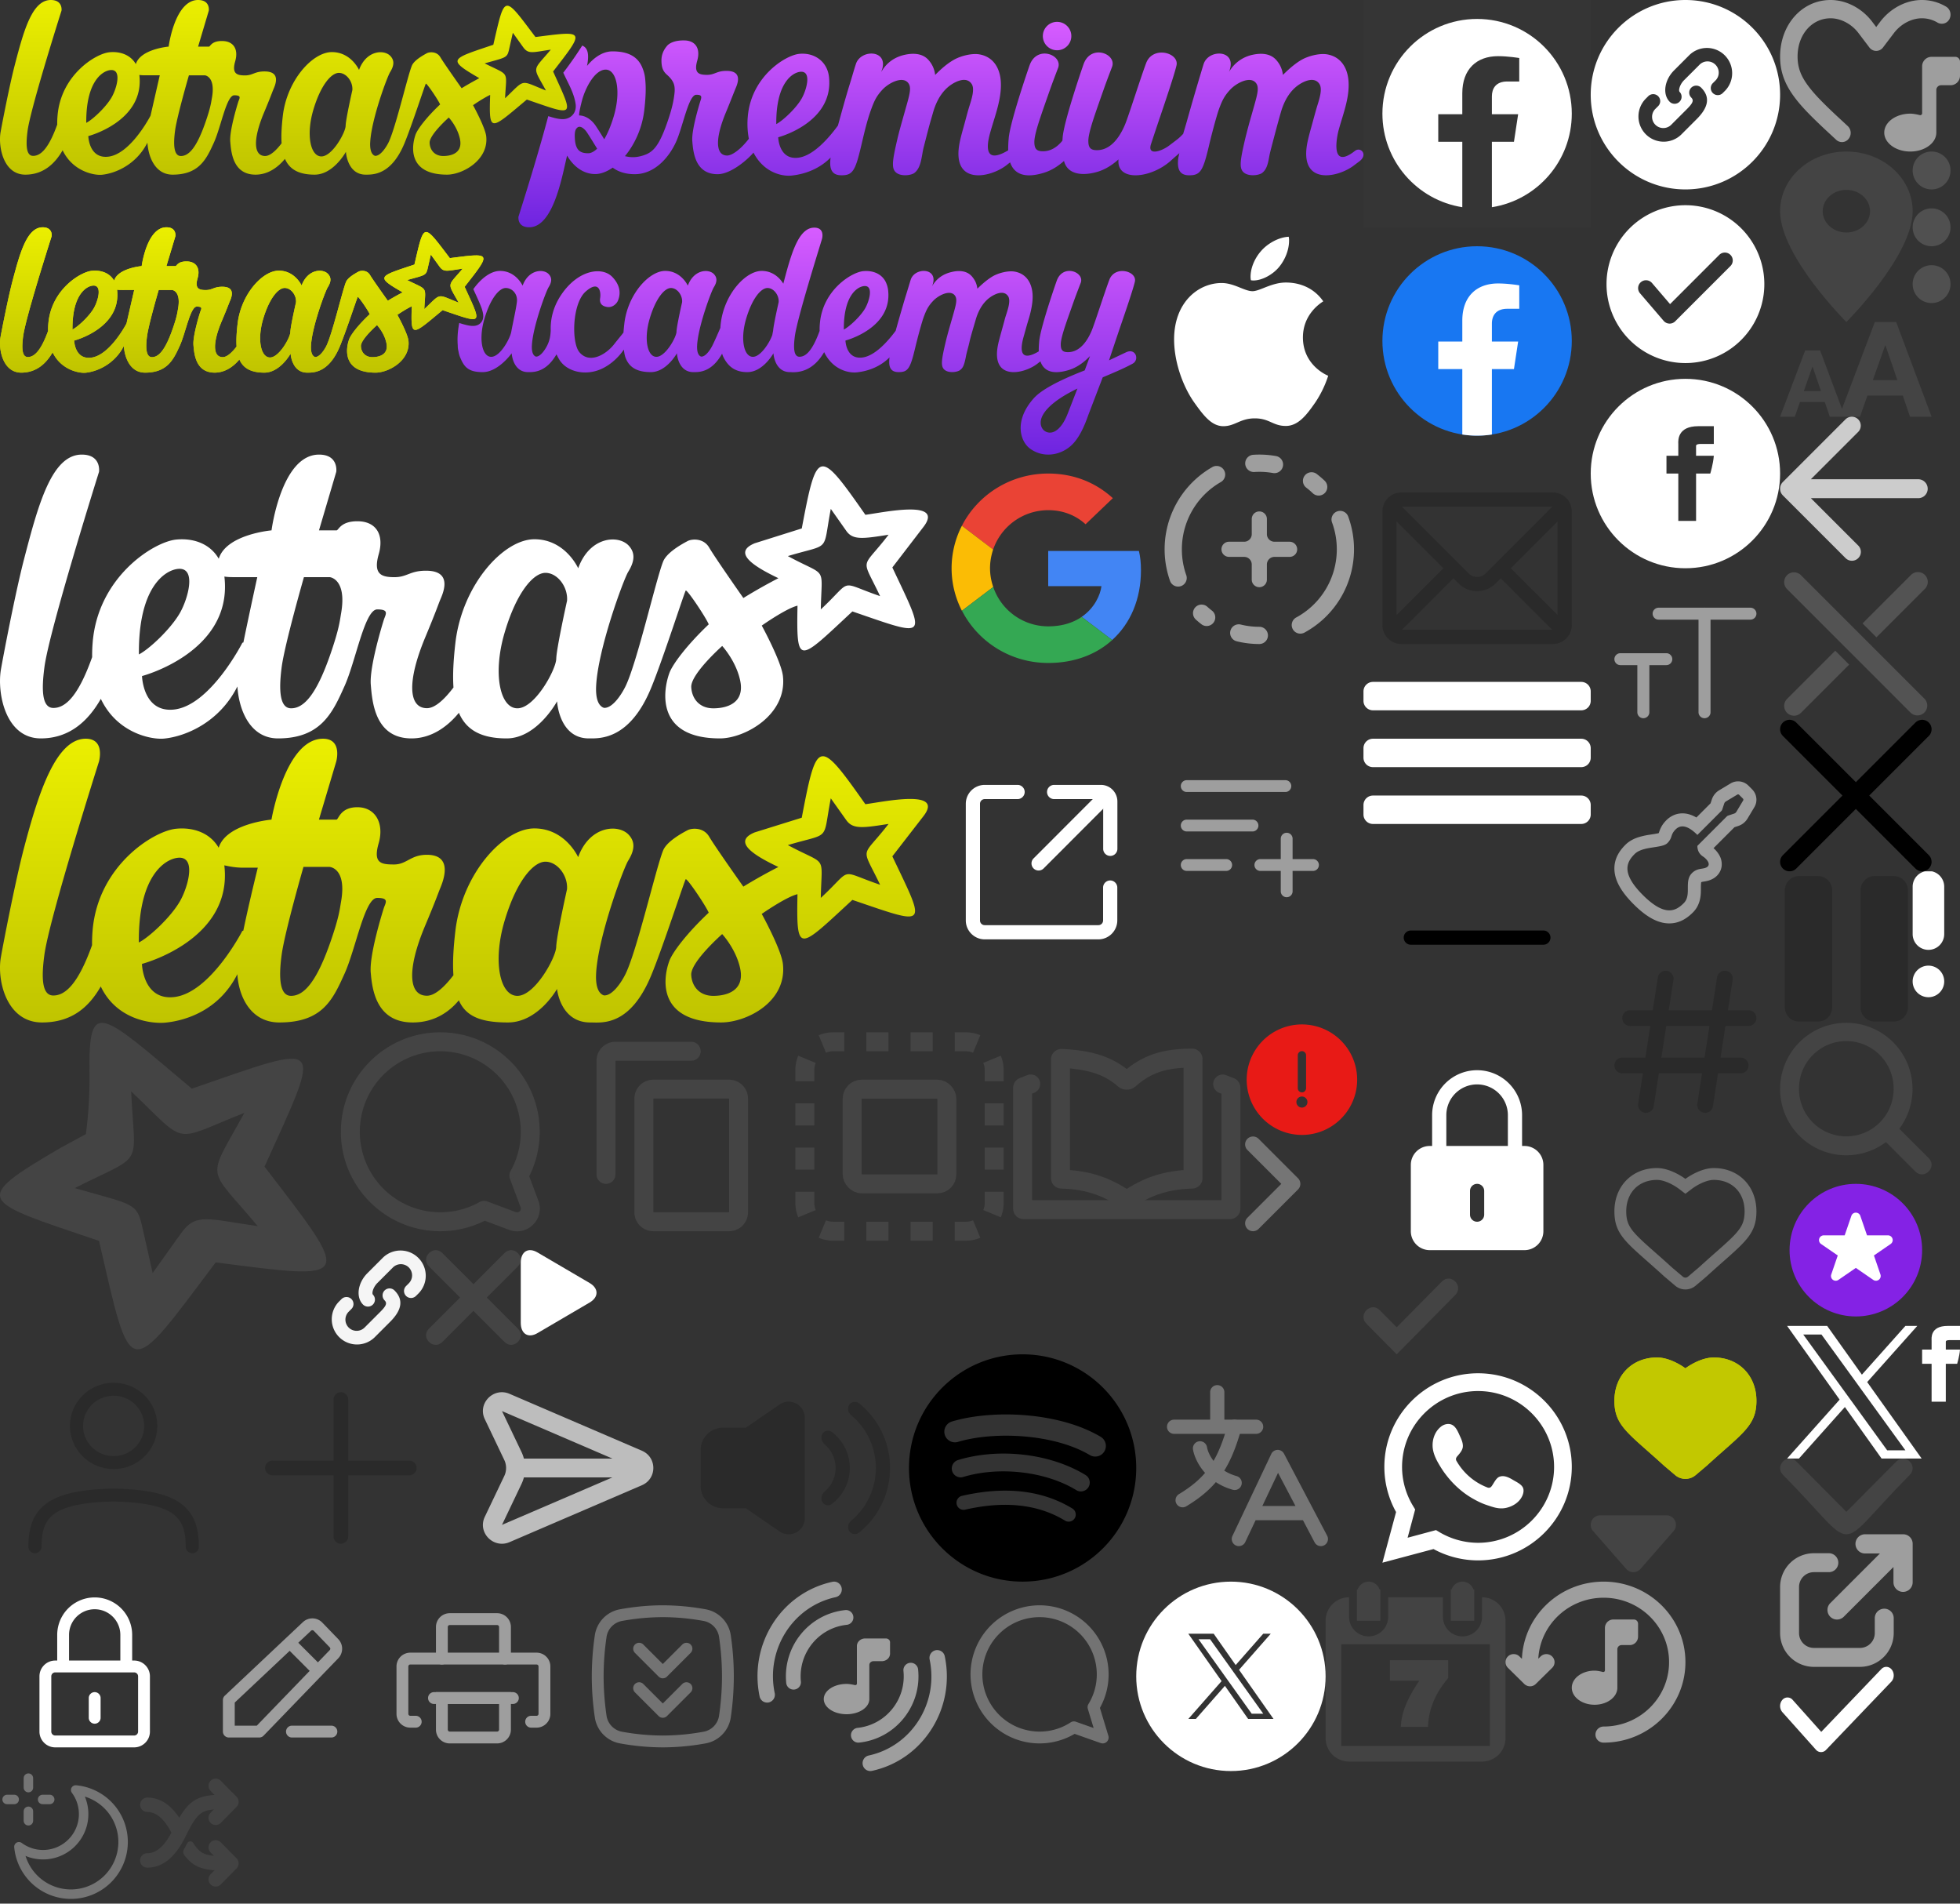<?xml version="1.0" encoding="utf-8"?><svg width="207" height="201" viewBox="0 0 207 201" xmlns="http://www.w3.org/2000/svg" xmlns:xlink="http://www.w3.org/1999/xlink"><rect x="0" y="0" width="207" height="201" fill="#333333" stroke="none"/><svg width="16" height="10" fill="none" viewBox="0 0 16 10" id="aA" x="188" y="34" xmlns="http://www.w3.org/2000/svg"><path fill="#444" fill-rule="evenodd" d="m5.247 10-.53-1.559H2.1l-.55 1.56H0l2.648-7h1.579l2.308 6.17 3.47-9.17h2.255L16 10h-2.284l-.756-2.228H9.22L8.436 10h-3.19ZM2.502 7.294l.912-2.569h.02l.882 2.57H2.5Zm8.596-4.829-1.303 3.67h2.592l-1.261-3.67h-.028Z" clip-rule="evenodd"/></svg><svg width="20" height="20" fill="none" viewBox="0 0 20 20" id="add2" x="123" y="48" xmlns="http://www.w3.org/2000/svg"><path fill="#9E9E9E" fill-rule="evenodd" d="M12.497 1.21A.91.91 0 0 0 11.76.153 10.068 10.068 0 0 0 9.328.022a.912.912 0 0 0-.817.966.912.912 0 0 0 .937.85 8.223 8.223 0 0 1 1.994.107.911.911 0 0 0 1.055-.736Zm-6.221.445a.91.91 0 0 0-1.241-.337A10.001 10.001 0 0 0 .587 13.381a.91.91 0 0 0 1.71-.615A8.164 8.164 0 0 1 1.82 10a8.18 8.18 0 0 1 4.12-7.104.91.91 0 0 0 .337-1.24ZM3.23 16.135a.91.91 0 0 0 .065 1.283c.202.183.412.358.629.524A.91.91 0 0 0 5.03 16.5a8.21 8.21 0 0 1-.516-.429.908.908 0 0 0-1.284.064Zm4.379 3.577a.912.912 0 0 1-.666-1.1.911.911 0 0 1 1.1-.666c.64.157 1.298.236 1.958.236A.908.908 0 1 1 10 20c-.814 0-1.615-.097-2.392-.288Zm5.922-1.282a.912.912 0 0 0 1.233.365A9.996 9.996 0 0 0 20 10a9.981 9.981 0 0 0-.631-3.504A.907.907 0 0 0 18.214 6a.91.91 0 0 0-.547 1.133c.34.908.516 1.875.516 2.867a8.18 8.18 0 0 1-4.286 7.197.91.91 0 0 0-.366 1.233Zm3.333-15.703a.911.911 0 0 1-.589 1.6.91.91 0 0 1-.66-.278 8.207 8.207 0 0 0-.685-.58.91.91 0 0 1 1.096-1.45c.292.22.572.457.838.708ZM10.8 8.4a.8.8 0 0 0 .8.8h1.6a.803.803 0 0 1 .739 1.107.802.802 0 0 1-.74.493h-1.6a.803.803 0 0 0-.8.8v1.6a.8.8 0 0 1-1.6 0v-1.6a.8.8 0 0 0-.8-.8H6.8a.803.803 0 0 1-.796-.878A.8.8 0 0 1 6.8 9.2h1.6a.8.8 0 0 0 .8-.8V6.8a.8.8 0 0 1 1.6 0v1.6Z" clip-rule="evenodd"/></svg><svg width="20" height="20" fill="none" viewBox="0 0 20 20" id="addToList" x="122" y="78" xmlns="http://www.w3.org/2000/svg"><path fill="#9E9E9E" fill-rule="evenodd" d="M13.89 9.93c.344 0 .624.28.624.626v5.555a.625.625 0 1 1-1.25 0v-5.555c0-.345.28-.625.625-.625Z" clip-rule="evenodd"/><path fill="#9E9E9E" fill-rule="evenodd" d="M10.486 13.334c0-.345.28-.625.625-.625h5.556a.625.625 0 0 1 0 1.25h-5.556a.625.625 0 0 1-.625-.625Zm-7.778-.001c0-.345.28-.625.625-.625H7.5a.625.625 0 0 1 0 1.25H3.333a.625.625 0 0 1-.625-.625Zm0-4.166c0-.346.28-.625.625-.625h6.945a.625.625 0 1 1 0 1.25H3.333a.625.625 0 0 1-.625-.625Zm0-4.167c0-.345.28-.625.625-.625H13.75a.625.625 0 0 1 0 1.25H3.334A.625.625 0 0 1 2.708 5Z" clip-rule="evenodd"/></svg><svg width="24" height="24" fill="none" viewBox="0 0 24 24" id="apple" x="120" y="24" xmlns="http://www.w3.org/2000/svg"><path fill="#fff" fill-rule="evenodd" d="M15.087 4.191c-.674.814-1.805 1.424-2.708 1.424a1.46 1.46 0 0 1-.267-.025 1.745 1.745 0 0 1-.038-.356c0-1.043.521-2.06 1.093-2.708.725-.852 1.933-1.488 2.937-1.526.026.114.038.254.038.394 0 1.03-.445 2.06-1.055 2.797Zm-4.422 16.43c-.453.195-.882.379-1.465.379-1.246 0-2.11-1.144-3.102-2.543C4.94 16.804 4 14.248 4 11.833c0-3.89 2.53-5.95 5.022-5.95.728 0 1.392.266 1.983.503.473.19.9.36 1.272.36.324 0 .727-.158 1.197-.344.657-.26 1.444-.57 2.325-.57.56 0 2.607.05 3.954 1.983a1.1 1.1 0 0 1-.048.033c-.331.219-2.1 1.386-2.1 3.781 0 2.963 2.58 4.018 2.67 4.044a11.176 11.176 0 0 1-1.373 2.835c-.852 1.22-1.755 2.467-3.103 2.467-.664 0-1.087-.188-1.524-.381-.467-.207-.949-.42-1.756-.42-.812 0-1.348.23-1.854.447Z" clip-rule="evenodd"/></svg><svg width="14" height="8" fill="none" viewBox="0 0 14 8" id="arrow-down" x="188" y="154" xmlns="http://www.w3.org/2000/svg"><path fill="#444" fill-rule="evenodd" d="M.31 1.733c8.295 8.356 5.087 8.356 13.38 0 .94-.947-.47-2.368-1.41-1.42L7 5.63 1.72.312C.78-.635-.63.786.31 1.733Z" clip-rule="evenodd"/></svg><svg width="7" height="10" fill="none" viewBox="0 0 7 10" id="arrow-right" x="131" y="120" xmlns="http://www.w3.org/2000/svg"><path fill="#757575" fill-rule="evenodd" d="M.744.244a.833.833 0 0 1 1.179 0l4.166 4.167a.833.833 0 0 1 0 1.179L1.923 9.756A.833.833 0 0 1 .744 8.578L4.321 5 .744 1.423a.833.833 0 0 1 0-1.179Z" clip-rule="evenodd"/></svg><svg width="16" height="16" fill="none" viewBox="0 0 16 16" id="back" x="188" y="44" xmlns="http://www.w3.org/2000/svg"><path fill="#CCC" fill-rule="evenodd" d="m3.252 6.601 5-5A.943.943 0 0 0 6.918.268L.292 6.894a1.001 1.001 0 0 0 0 1.414l6.626 6.626a.948.948 0 0 0 1.521-.262.94.94 0 0 0-.187-1.07l-5-5h11.333a.998.998 0 0 0 .707-1.708 1 1 0 0 0-.707-.293H3.252Z" clip-rule="evenodd"/></svg><svg width="19" height="19" fill="none" viewBox="0 0 19 19" id="calendar" x="140" y="167" xmlns="http://www.w3.org/2000/svg"><path fill="#434343" fill-rule="evenodd" d="M16.523 19A2.477 2.477 0 0 0 19 16.522V4.13a2.478 2.478 0 0 0-2.478-2.478v2.065a2.065 2.065 0 0 1-4.13 0V1.652H6.609v2.065a2.065 2.065 0 1 1-4.13 0V1.652A2.478 2.478 0 0 0 0 4.13v12.392A2.476 2.476 0 0 0 2.479 19h14.044Zm.826-12.39v10.738H1.653V6.61h15.696ZM6.795 8.295v2.166h3.102c-1.045 1.542-1.905 3.188-1.95 4.875h2.864c.087-2.167.97-3.76 2.134-5.156V8.296h-6.15ZM3.305.826V4.13h2.479V.826H5.7A1.23 1.23 0 0 0 4.545 0a1.23 1.23 0 0 0-1.156.826h-.084Zm9.913 3.304h2.479V.826h-.084A1.23 1.23 0 0 0 14.458 0c-.538 0-.985.347-1.156.826h-.084V4.13Z" clip-rule="evenodd"/></svg><svg width="10" height="10" fill="none" viewBox="0 0 10 10" id="chain" x="35" y="132" xmlns="http://www.w3.org/2000/svg"><path fill="#F5F5F5" fill-rule="evenodd" d="M8.175 1.826c.221.223.346.524.347.838a1.196 1.196 0 0 1-.347.838l-.295.295a.737.737 0 0 0 .525 1.253.74.74 0 0 0 .52-.208l.296-.294A2.663 2.663 0 0 0 7.325.04a2.666 2.666 0 0 0-1.872.74L3.798 2.436C2.788 3.444 2.554 4.96 3.344 5.75a.738.738 0 0 0 1.254-.526.737.737 0 0 0-.208-.52c-.154-.154.029-.798.454-1.222l1.655-1.656a1.19 1.19 0 0 1 1.676 0ZM1.827 8.174a1.193 1.193 0 0 1-.347-.838c0-.314.125-.615.347-.838l.295-.295a.737.737 0 0 0-.526-1.253.74.74 0 0 0-.52.208l-.295.294A2.663 2.663 0 0 0 2.676 9.96a2.666 2.666 0 0 0 1.873-.74l1.655-1.656c1.239-1.239 1.438-2.33.454-3.314a.738.738 0 0 0-1.254.526.737.737 0 0 0 .208.52c.29.291.2.568-.454 1.222L3.503 8.174a1.19 1.19 0 0 1-1.676 0Z" clip-rule="evenodd"/></svg><svg width="20" height="20" fill="none" viewBox="0 0 20 20" id="chain-fill" x="168" xmlns="http://www.w3.org/2000/svg"><path fill="#fff" fill-rule="evenodd" d="M0 10C0 4.477 4.479 0 10 0c5.524 0 10 4.477 10 10s-4.476 10-10 10C4.479 20 0 15.523 0 10Zm6.827 1.498a1.185 1.185 0 1 0 1.676 1.676l1.656-1.656c.654-.654.744-.93.453-1.222a.738.738 0 0 1 .526-1.254.737.737 0 0 1 .52.208c.984.984.785 2.075-.454 3.314L9.549 14.22a2.664 2.664 0 0 1-4.508-1.896 2.666 2.666 0 0 1 .74-1.872l.295-.295a.743.743 0 0 1 1.046 0 .74.74 0 0 1 0 1.046l-.295.295Zm6.604-3.38a1.17 1.17 0 0 1-.256.384l-.295.295a.74.74 0 0 0 1.046 1.046l.295-.295a2.666 2.666 0 0 0-3.768-3.768L8.798 7.436c-1.01 1.008-1.244 2.523-.454 3.314.139.135.326.21.52.208a.74.74 0 0 0 .526-1.254c-.154-.154.029-.798.453-1.222l1.656-1.656a1.186 1.186 0 0 1 1.932 1.292Z" clip-rule="evenodd"/></svg><svg width="10" height="8" fill="none" viewBox="0 0 10 8" id="check" x="144" y="135" xmlns="http://www.w3.org/2000/svg"><path fill="#444" fill-rule="evenodd" d="M8.282.314 3.506 5.146 1.72 3.34C.78 2.39-.63 3.814.31 4.765L3.507 8l6.185-6.26c.94-.95-.47-2.377-1.41-1.426Z" clip-rule="evenodd"/></svg><svg width="20" height="20" fill="none" viewBox="0 0 20 20" id="check-circular-fill" x="168" y="20" xmlns="http://www.w3.org/2000/svg"><path fill="#fff" fill-rule="evenodd" d="M18.335 10.001a8.333 8.333 0 1 1-16.667 0 8.333 8.333 0 0 1 16.667 0Zm-3.58-3.089a.833.833 0 0 0-1.178 0L8.38 12.11 6.466 9.876a.833.833 0 0 0-1.265 1.084l2.5 2.917a.833.833 0 0 0 1.222.047l5.833-5.833a.833.833 0 0 0 0-1.179Z" clip-rule="evenodd"/></svg><svg width="12" height="9" fill="none" viewBox="0 0 12 9" id="check2" x="188" y="176" xmlns="http://www.w3.org/2000/svg"><path fill="#fff" fill-rule="evenodd" d="M11.797.295c.29.368.267.937-.053 1.271l-6.891 7.2a.71.71 0 0 1-1.072-.021L.237 4.778a.998.998 0 0 1-.015-1.273.713.713 0 0 1 1.107-.017l3.016 3.377L10.691.234c.32-.334.815-.307 1.106.06Z" clip-rule="evenodd"/></svg><svg width="10" height="10" fill="none" viewBox="0 0 10 10" id="close" x="45" y="132" xmlns="http://www.w3.org/2000/svg"><path fill="#444" fill-rule="evenodd" d="M.31 1.72 3.59 5 .31 8.281c-.94.94.47 2.35 1.41 1.41L5 6.411l3.282 3.28c.94.94 2.349-.47 1.41-1.41L6.41 5.001l3.28-3.282C10.63.78 9.22-.63 8.28.31L5.002 3.59 1.72.31C.78-.63-.63.78.31 1.72Z" clip-rule="evenodd"/></svg><svg width="16" height="16" fill="none" viewBox="0 0 16 16" id="close2" x="188" y="60" xmlns="http://www.w3.org/2000/svg"><path fill="#535353" fill-rule="evenodd" d="M5.826 8.707.735 13.798a1.038 1.038 0 1 0 1.468 1.468l5.09-5.09-1.467-1.469Zm4.35-1.414 5.09-5.09a1.039 1.039 0 1 0-1.467-1.47L8.708 5.825l1.468 1.468Z" clip-rule="evenodd"/><path fill="#535353" d="M.735.734a1.039 1.039 0 0 1 1.468 0l13.064 13.064a1.039 1.039 0 0 1-1.468 1.468L.735 2.202a1.038 1.038 0 0 1 0-1.468Z"/></svg><svg width="16" height="16" fill="none" viewBox="0 0 16 16" id="close3" x="188" y="76" xmlns="http://www.w3.org/2000/svg"><path stroke="#000" stroke-linecap="round" stroke-width="2" d="M15 1 1 15m14 0L1 1"/></svg><svg width="24" height="24" fill="none" viewBox="0 0 24 24" id="comment" x="35" y="108" xmlns="http://www.w3.org/2000/svg"><path fill="#444" d="m16.128 19.798.352-.936a1 1 0 0 0-.84.063l.488.873Zm3.67-3.67-.873-.487a1 1 0 0 0-.063.839l.936-.352Zm1.12 2.988.937-.351-.936.351Zm-1.802 1.803.351-.937-.35.937ZM11.5 22a10.45 10.45 0 0 0 5.116-1.329l-.975-1.746A8.458 8.458 0 0 1 11.5 20v2ZM1 11.5C1 17.299 5.701 22 11.5 22v-2A8.5 8.5 0 0 1 3 11.5H1ZM11.5 1C5.701 1 1 5.701 1 11.5h2A8.5 8.5 0 0 1 11.5 3V1ZM22 11.5C22 5.701 17.299 1 11.5 1v2a8.5 8.5 0 0 1 8.5 8.5h2Zm-1.329 5.116A10.457 10.457 0 0 0 22 11.5h-2c0 1.505-.39 2.916-1.075 4.14l1.746.976Zm-1.81-.136 1.121 2.987 1.873-.702-1.12-2.988-1.873.703Zm1.121 2.987a.4.4 0 0 1-.515.515l-.702 1.873c1.93.723 3.813-1.16 3.09-3.09l-1.873.702Zm-.515.515-2.987-1.12-.703 1.873 2.988 1.12.702-1.873Z"/></svg><svg width="24" height="24" fill="none" viewBox="0 0 24 24" id="copy" x="59" y="108" xmlns="http://www.w3.org/2000/svg"><g fill="#444" clip-path="url(#aya)"><path fill-rule="evenodd" d="M18 6h-8a2 2 0 0 0-2 2v12a2 2 0 0 0 2 2h8a2 2 0 0 0 2-2V8a2 2 0 0 0-2-2Zm-8 14V8h8v12h-8Z" clip-rule="evenodd"/><path d="M6 16a1 1 0 1 1-2 0V4a2 2 0 0 1 2-2h8a1 1 0 1 1 0 2H6v12Z"/></g><defs><clipPath id="aya"><path fill="#fff" d="M0 0h24v24H0z"/></clipPath></defs></svg><svg width="24" height="24" fill="none" viewBox="0 0 24 24" id="copy-all" x="83" y="108" xmlns="http://www.w3.org/2000/svg"><rect width="10" height="10" x="7" y="7" stroke="#444" stroke-width="2" rx="1"/><path fill="#444" fill-rule="evenodd" d="M4.234 20.848c.236.098.495.152.766.152h1.167v2H5a3.994 3.994 0 0 1-1.532-.304l.766-1.848ZM8.5 21v2h2.333v-2H8.5Zm4.667 0v2H15.5v-2h-2.333Zm4.666 0v2H19a4.01 4.01 0 0 0 1.532-.304l-.766-1.848A1.994 1.994 0 0 1 19 21h-1.167Zm3.015-1.234 1.848.766A4.01 4.01 0 0 0 23 19v-1.167h-2V19c0 .271-.054.53-.152.766ZM21 15.5h2v-2.333h-2V15.5Zm0-4.667h2V8.5h-2v2.333Zm0-4.666h2V5a4.01 4.01 0 0 0-.304-1.532l-1.848.766c.098.236.152.495.152.766v1.167Zm-1.234-3.015.766-1.848A3.994 3.994 0 0 0 19 1h-1.167v2H19c.271 0 .53.054.766.152ZM15.5 3V1h-2.333v2H15.5Zm-4.667 0V1H8.5v2h2.333ZM6.167 3H5c-.271 0-.53.054-.766.152l-.766-1.848A3.994 3.994 0 0 1 5 1h1.167v2ZM3.152 4.234l-1.848-.766A3.994 3.994 0 0 0 1 5v1.167h2V5c0-.271.054-.53.152-.766ZM3 8.5H1v2.333h2V8.5Zm0 4.667H1V15.5h2v-2.333Zm0 4.666H1V19c0 .539.108 1.057.304 1.532l1.848-.766A1.994 1.994 0 0 1 3 19v-1.167Z" clip-rule="evenodd"/></svg><svg width="24" height="24" fill="none" viewBox="0 0 24 24" id="dictionary" x="107" y="108" xmlns="http://www.w3.org/2000/svg"><g fill="#444" fill-rule="evenodd" clip-path="url(#aza)" clip-rule="evenodd"><path d="M2.79 6.08a1 1 0 0 1-.56 1.298L2 7.47v11.252h20V7.48l-.225-.085a1 1 0 1 1 .714-1.869l.803.307A1.1 1.1 0 0 1 24 6.86v12.76a1.1 1.1 0 0 1-1.1 1.1H1.1a1.1 1.1 0 0 1-1.1-1.1V6.86c0-.451.275-.856.694-1.023l.797-.316a1 1 0 0 1 1.299.56Z"/><path d="M18.895 2.721A1.1 1.1 0 0 1 20 3.821v12.575a1.1 1.1 0 0 1-1.066 1.1c-2.913.094-4.54.877-6.119 1.888a1.511 1.511 0 0 1-1.63 0c-1.579-1.011-3.206-1.794-6.119-1.888A1.101 1.101 0 0 1 4 16.396V3.857a1.1 1.1 0 0 1 1.151-1.098c2.408.112 4.824.52 6.846 2.121 2.078-1.692 4.242-2.146 6.898-2.158Zm-5.938 3.967c1.495-1.33 3-1.83 5.043-1.942ZM18 4.746v10.8c-2.686.217-4.427 1.01-6 1.988-1.573-.978-3.314-1.771-6-1.988V4.818c2.002.18 3.68.658 5.043 1.87.55.49 1.365.49 1.914 0"/></g><defs><clipPath id="aza"><path fill="#fff" d="M0 0h24v24H0z"/></clipPath></defs></svg><svg width="9" height="6" fill="none" viewBox="0 0 9 6" id="dropdown" x="168" y="160" xmlns="http://www.w3.org/2000/svg"><path fill="#444" d="M5.253 5.66a.999.999 0 0 1-1.504 0l-3.5-4C-.314 1.011.145 0 1.004 0H8c.859 0 1.318 1.012.753 1.66l-3.5 4Z"/></svg><svg width="4" height="14" fill="none" viewBox="0 0 4 14" id="exclamation" x="202" y="92" xmlns="http://www.w3.org/2000/svg"><path fill="#fff" d="M0 1.667a1.667 1.667 0 1 1 3.333 0v5a1.667 1.667 0 0 1-3.333 0v-5Zm0 10a1.667 1.667 0 1 1 3.333 0 1.667 1.667 0 0 1-3.333 0Z"/></svg><svg width="13" height="12" fill="none" viewBox="0 0 13 12" id="exclamation-fill" x="131" y="108" xmlns="http://www.w3.org/2000/svg"><path fill-rule="evenodd" clip-rule="evenodd" d="M12.333 6A5.833 5.833 0 1 1 .666 6a5.833 5.833 0 0 1 11.667 0ZM6.937 3.404a.438.438 0 0 0-.875 0v3.5a.437.437 0 1 0 .875 0v-3.5Zm-.438 5.542a.583.583 0 1 0 0-1.167.583.583 0 0 0 0 1.167Z" fill="#E81A16"/></svg><svg width="4" height="8" fill="none" viewBox="0 0 4 8" id="facebook" x="203" y="140" xmlns="http://www.w3.org/2000/svg"><path fill="#fff" d="M1 2.5v-.953C1 1.347.82 0 2.689 0H4v1.5H2.888c-.187 0-.387.033-.387.167V2.5H4c-.053.7-.3 1.5-.3 1.5H2.5v4H1V4H0V2.5h1Z"/></svg><svg width="20" height="20" fill="none" viewBox="0 0 20 20" id="facebook-fill" x="168" y="40" xmlns="http://www.w3.org/2000/svg"><path fill="#fff" fill-rule="evenodd" d="M10 0C4.479 0 0 4.477 0 10s4.478 10 10 10c5.524 0 10-4.477 10-10S15.525 0 10 0Zm-.75 8.125V6.933l-.001-.062c-.016-.39-.077-1.87 2.11-1.87H13v1.874h-1.392c-.233 0-.483.042-.483.208v1.042H13C12.934 9 12.626 10 12.626 10h-1.5v5H9.25v-5H8V8.125h1.25Z" clip-rule="evenodd"/></svg><svg width="24" height="24" fill="none" viewBox="0 0 24 24" id="facebook-fill2" x="144" xmlns="http://www.w3.org/2000/svg"><path fill="#fff" fill-opacity=".01" d="M0 0h24v24H0z"/><path fill="#fff" fill-rule="evenodd" d="M13.562 21.879C18.342 21.129 22 16.992 22 12c0-5.523-4.477-10-10-10S2 6.477 2 12c0 4.991 3.657 9.128 8.437 9.878V14.97H7.898v-2.908h2.539V9.845c0-2.522 1.493-3.915 3.777-3.915 1.094 0 2.238.197 2.238.197v2.476h-1.26c-1.243 0-1.63.775-1.63 1.57v1.888h2.773l-.443 2.909h-2.33v6.909Z" clip-rule="evenodd"/></svg><svg width="24" height="24" fill="none" viewBox="0 0 24 24" id="facebook-logo" x="144" y="24" xmlns="http://www.w3.org/2000/svg"><circle cx="12" cy="12" r="10" fill="#1877F2"/><path fill="#fff" fill-rule="evenodd" d="M10.437 21.879v-6.91H7.898v-2.908h2.54V9.845c0-2.522 1.492-3.915 3.776-3.915 1.094 0 2.239.197 2.239.197v2.476h-1.261c-1.242 0-1.63.775-1.63 1.57v1.888h2.773l-.443 2.909h-2.33v6.909c-.503.079-1.019.12-1.544.121h-.035a10.08 10.08 0 0 1-1.546-.121Z" clip-rule="evenodd"/></svg><svg width="20" height="20" fill="none" viewBox="0 0 20 20" id="fontSize" x="168" y="60" xmlns="http://www.w3.org/2000/svg"><path fill="#9E9E9E" fill-rule="evenodd" d="M6.538 4.796c0-.348.285-.63.635-.63h9.692c.35 0 .635.282.635.63 0 .348-.284.63-.635.63H7.173a.632.632 0 0 1-.635-.63Z" clip-rule="evenodd"/><path fill="#9E9E9E" fill-rule="evenodd" d="M11.384 15.204V4.796c0-.348.284-.63.635-.63.35 0 .635.282.635.63v10.408c0 .348-.284.63-.635.63a.632.632 0 0 1-.635-.63ZM2.5 9.6c0-.348.284-.63.635-.63h4.846c.35 0 .635.282.635.63a.632.632 0 0 1-.635.629H3.135a.632.632 0 0 1-.635-.63Z" clip-rule="evenodd"/><path fill="#9E9E9E" fill-rule="evenodd" d="M4.923 15.204V9.599c0-.347.284-.629.635-.629.35 0 .635.282.635.63v5.604c0 .347-.284.63-.635.63a.632.632 0 0 1-.635-.63Z" clip-rule="evenodd"/></svg><svg width="25" height="24" fill="none" viewBox="0 0 25 24" id="google" x="98" y="48" xmlns="http://www.w3.org/2000/svg"><path fill="#EA4335" fill-rule="evenodd" d="M12.704 5.867c1.916 0 3.208.81 3.945 1.489L19.53 4.6C17.76 2.989 15.459 2 12.704 2 8.713 2 5.266 4.244 3.588 7.511l3.3 2.511a6.157 6.157 0 0 1 5.816-4.155Z" clip-rule="evenodd"/><path fill="#4285F4" fill-rule="evenodd" d="M22.499 12.222c0-.822-.068-1.422-.215-2.044h-9.58v3.71h5.623c-.114.923-.726 2.312-2.087 3.245l3.22 2.445c1.928-1.745 3.039-4.311 3.039-7.356Z" clip-rule="evenodd"/><path fill="#FBBC05" fill-rule="evenodd" d="M6.9 13.978A6.045 6.045 0 0 1 6.558 12c0-.689.125-1.355.329-1.978l-3.3-2.51A9.846 9.846 0 0 0 2.5 12c0 1.611.397 3.133 1.088 4.489L6.9 13.978Z" clip-rule="evenodd"/><path fill="#34A853" fill-rule="evenodd" d="M12.704 22c2.755 0 5.068-.889 6.757-2.422l-3.22-2.444c-.861.588-2.018 1-3.537 1a6.131 6.131 0 0 1-5.805-4.156l-3.3 2.511C5.279 19.756 8.714 22 12.705 22Z" clip-rule="evenodd"/></svg><svg width="20" height="20" fill="none" viewBox="0 0 20 20" id="guitar" x="168" y="80" xmlns="http://www.w3.org/2000/svg"><path fill="#9E9E9E" fill-rule="evenodd" d="M10.848 7.78c-.768-.623-1.398-.689-1.888-.198-.289.288-.36.504-.433.72a1.578 1.578 0 0 1-.432.72c-.259.26-.81.344-1.415.437-.742.114-1.567.24-2.043.717-.865.864-1.441 2.017.864 4.323 2.306 2.305 3.459 1.729 4.323.864.433-.432.433-1.008.433-1.585 0-.576 0-1.153.432-1.585.362-.362.724-.42 1.044-.473.208-.033.398-.064.558-.174.42-.286-.015-.838-.44-1.116a1.264 1.264 0 0 1-.439-.47 1.375 1.375 0 0 1-.147-.649l3.102-3.102a.408.408 0 0 1 .16-.098l.63-.21a.468.468 0 0 0 .049-.02.408.408 0 0 0 .172-.158l.721-1.202a.163.163 0 0 0-.024-.2l-.397-.396a.163.163 0 0 0-.199-.024l-1.202.721a.408.408 0 0 0-.175.214l-.002.007-.21.63a.407.407 0 0 1-.099.16l-2.526 2.525a5.409 5.409 0 0 0-.417-.378Zm.31-1.462a3.21 3.21 0 0 0-.855-.36c-.87-.218-1.7.032-2.317.65-.23.23-.404.462-.536.708a3.27 3.27 0 0 0-.224.535l-.005.016a3.166 3.166 0 0 1-.035.099l-.072.019a7.97 7.97 0 0 1-.61.108l-.245.038a8.064 8.064 0 0 0-1.223.27c-.43.14-.944.372-1.373.8-.52.52-1.226 1.39-1.159 2.668.064 1.2.793 2.373 2.023 3.604 1.23 1.23 2.404 1.96 3.604 2.022 1.278.068 2.147-.638 2.667-1.158.848-.847.84-1.959.836-2.472v-.087c0-.446.027-.585.036-.618.026-.026.036-.035.149-.057l.13-.022.036-.006c.066-.01.163-.027.264-.05a2.31 2.31 0 0 0 .819-.34c.397-.272.695-.698.759-1.23a1.904 1.904 0 0 0-.219-1.109 2.808 2.808 0 0 0-.638-.791l2.21-2.21.413-.138c.404-.135.747-.41.966-.775l.721-1.202a1.54 1.54 0 0 0-.231-1.882l-.397-.397a1.54 1.54 0 0 0-1.882-.231l-1.202.721c-.366.22-.64.562-.775.966l-.138.413-1.497 1.498Zm.515 6.833-.002.005.002-.005ZM7.18 7.982Z" clip-rule="evenodd"/></svg><svg width="20" height="20" fill="none" viewBox="0 0 20 20" id="hashtag" x="168" y="100" xmlns="http://www.w3.org/2000/svg"><path fill="#2A2A2A" fill-rule="evenodd" d="M14.99 3.462a.833.833 0 1 0-1.647-.257l-.54 3.462H8.238l.501-3.205a.833.833 0 0 0-1.647-.257l-.54 3.462H4.166a.833.833 0 1 0 0 1.666h2.125l-.52 3.334H3.332a.833.833 0 0 0 0 1.666H5.51l-.501 3.205a.833.833 0 1 0 1.647.257l.54-3.462h4.564l-.501 3.205a.833.833 0 1 0 1.647.257l.54-3.462h2.386a.833.833 0 1 0 0-1.666h-2.125l.52-3.334h2.439a.833.833 0 0 0 0-1.666h-2.178l.501-3.205Zm-2.969 8.205.521-3.334H7.979l-.521 3.334h4.563Z" clip-rule="evenodd"/></svg><svg width="20" height="20" fill="none" viewBox="0 0 20 20" id="heart" x="168" y="120" xmlns="http://www.w3.org/2000/svg"><path fill="#737373" fill-rule="evenodd" d="M10 4.476S8.5 3.333 7 3.333c-2.625 0-4.5 1.905-4.5 4.572 0 2.202 1.023 3.105 3.492 5.285.52.459 1.105.975 1.758 1.572l1.173.993a1.667 1.667 0 0 0 2.154 0l1.173-.993a129.19 129.19 0 0 1 1.758-1.572c2.469-2.18 3.492-3.083 3.492-5.285 0-2.667-1.875-4.572-4.5-4.572-1.5 0-3 1.143-3 1.143Zm1.424 9.347c.654-.598 1.248-1.121 1.767-1.58l.63-.557c.667-.595 1.157-1.052 1.525-1.467.359-.406.57-.736.7-1.063.128-.322.204-.707.204-1.251 0-1.995-1.334-3.322-3.25-3.322-.462 0-1.005.186-1.496.436a6.06 6.06 0 0 0-.712.427l-.033.023-.004.003-.755.576-.754-.575-.005-.004a6.07 6.07 0 0 0-.745-.45C8.005 4.77 7.462 4.583 7 4.583c-1.916 0-3.25 1.327-3.25 3.322 0 .544.076.929.204 1.251.13.327.341.657.7 1.063.368.415.858.872 1.525 1.467l.63.558c.52.458 1.113.981 1.767 1.58l1.155.977a.417.417 0 0 0 .538 0l1.155-.978Z" clip-rule="evenodd"/></svg><svg width="20" height="20" fill="none" viewBox="0 0 20 20" id="heart-fill" x="168" y="140" xmlns="http://www.w3.org/2000/svg"><path d="M13 3.333c2.625 0 4.5 1.905 4.5 4.572 0 2.666-1.5 3.428-5.25 6.857l-1.173.993a1.667 1.667 0 0 1-2.154 0l-1.173-.993C4 11.333 2.5 10.572 2.5 7.905S4.375 3.333 7 3.333c1.5 0 3 1.143 3 1.143s1.5-1.143 3-1.143Z" fill="#C2C800"/><path fill-rule="evenodd" clip-rule="evenodd" d="M10 4.476S8.5 3.333 7 3.333c-2.625 0-4.5 1.905-4.5 4.572 0 2.202 1.023 3.105 3.492 5.285.52.459 1.105.975 1.758 1.572l1.173.993a1.667 1.667 0 0 0 2.154 0l1.173-.993a129.19 129.19 0 0 1 1.758-1.572c2.469-2.18 3.492-3.083 3.492-5.285 0-2.667-1.875-4.572-4.5-4.572-1.5 0-3 1.143-3 1.143Zm1.424 9.347c.654-.598 1.248-1.121 1.767-1.58l.63-.557c.667-.595 1.157-1.052 1.525-1.467.359-.406.57-.736.7-1.063.128-.322.204-.707.204-1.251 0-1.995-1.334-3.322-3.25-3.322-.462 0-1.005.186-1.496.436a6.06 6.06 0 0 0-.712.427l-.033.023-.004.003-.755.576-.754-.575-.005-.004a6.07 6.07 0 0 0-.745-.45C8.005 4.77 7.462 4.583 7 4.583c-1.916 0-3.25 1.327-3.25 3.322 0 .544.076.929.204 1.251.13.327.341.657.7 1.063.368.415.858.872 1.525 1.467l.63.558c.52.458 1.113.981 1.767 1.58l1.155.977a.417.417 0 0 0 .538 0l1.155-.978Z" fill="#C2C800"/></svg><svg width="98" height="30" fill="none" viewBox="0 0 98 30" id="logo" y="48" xmlns="http://www.w3.org/2000/svg"><path fill="#fff" fill-rule="evenodd" d="M89.383 8.06c.686.98 1.746.832 4.462.4-2.913 3.805-2.933 2.182-.894 6.485-4.528-1.556-2.77-1.857-6.264 1.4.093-4.754.742-3.337-3.48-5.63 4.606-1.384 3.64-.28 4.535-4.984l1.64 2.328v.001Zm-70.588 4.008c2.015-.2 1.054 3.173.207 4.65-.994 1.732-3.282 3.85-4.331 4.38-.065-7.17 2.8-8.898 4.124-9.03Zm13.303.872h2.733s1.822.17 1.196 3.803c-.154.895-.214 1.646-1.082 4.185-1.482 4.333-2.82 5.874-4.214 5.86-1.21-.012-1.295-1.972-.982-4.356.316-2.402 2.349-9.492 2.349-9.492Zm-8.4-.065c.408.08 1.026.065 1.937.065h1.537s-.845 3.847-1.468 6.897a.57.57 0 0 0-.106.034s-3.4 6.666-7.254 7.05c-3.25.324-3.345-3.539-3.345-3.539s9.58-2.51 8.707-10.437l-.008-.07Zm36.188 2.562s-1.11 4.995-1.14 6.13c-.027 1.135-2.248 5.221-4.1 5.221-1.85 0-2.618-3.66-1.365-7.945 1.252-4.285 3.046-6.357 4.327-6.357 1.282 0 2.392 1.504 2.278 2.951Zm16.387 4.768s1.47 1.588 1.903 3.673c.487 2.346-1.38 2.912-2.841 2.912-1.463 0-2.265-1.01-2.33-2.234-.071-1.387 3.268-4.35 3.268-4.35Zm-7.504 4.427c1.259-3.052 3.569-10.284 3.66-10.284.222 0 2.1 2.813 2.423 3.574-2.267 2.15-3.825 4.207-4.166 5.162-.702 1.964-1.368 6.882 5.346 6.882 2.625 0 7.113-2.48 6.654-6.584-.174-1.556-2.234-5.328-2.234-5.328S83 16.25 84.226 15.95c-.121 6.474.089 5.924 5.797.61 8.063 2.766 7.835 3.012 4.22-4.644l3.29-4.287c2.263-2.952-4.316-1.503-6.138-1.272-4.93-7.067-5.123-7.012-6.718 1.44L79.713 9.36c-2.533 1.041.208 2.592 2.495 3.691a56.058 56.058 0 0 0-3.7 2.092s-2.988-4.256-3.602-5.314c-.615-1.06-1.87-.92-2.28-.703-.688.364-2.206 1.22-2.588 2.16-.74 1.82-2.787 10.811-4.002 13.233-.552 1.1-1.475 2.306-2.264 2.218-.522-.19-.866-.846-.817-2.215v-.012l.002-.018v-.022l.002-.024.002-.04c.2-3.917 2.895-11.23 3.388-12.032.769-1.25.667-2.06.086-2.725-1.06-1.21-4.147-1.053-5.371 2.352 0 0-1.351-3.063-4.626-3.063-3.274 0-7.627 4.826-8.34 10.927-.21 1.814-.298 3.39-.205 4.724-.837 1.105-1.887 2.186-2.798 2.186-1.95 0-2.135-2.795-.185-7.477 1.09-2.616 1.324-3.32 1.538-3.86.213-.539 1.556-3.13-1.367-3.178-1.78-.028-2.05.681-3.417.681-1.366 0-2.277-.284-1.665-2.426.595-2.084-.3-3.434-2.15-3.476-1.893-.044-2.082.962-2.31.962h-1.85l1.825-6.184S35.78 0 33.692 0c-3.986 0-5.015 8-5.015 8s-4.784.411-5.574 2.998c-.916-1.595-2.686-2.206-4.497-2.026-2.38.238-8.24 3.936-8.816 10.828a16.47 16.47 0 0 0-.058 1.583c-1.42 3.986-2.76 5.38-4.106 5.367-1.21-.012-1.248-1.934-.932-4.318.527-3.968 5.765-20.616 5.765-20.616S10.725 0 8.637 0C5.465 0 4.044 5.26 2.539 11.044 1.599 14.657.297 21.52.096 22.702c-.418 2.46.47 7.264 4.214 7.264 3.09 0 5.047-1.914 6.34-4.177 1.718 3.635 5.363 4.328 6.682 4.196 2.276-.227 5.84-1.713 7.74-5.505.155 2.475 1.329 5.486 4.292 5.486 4.556 0 5.779-2.746 7.033-5.547 1.182-2.64 2.12-8.074 3.445-8.074 1.324 0 .873.53.683 1.136-.19.605-1.518 4.956-1.366 6.81.152 1.854.46 5.675 4.299 5.675 2.335 0 4.035-1.519 5.006-2.704.767 1.79 2.323 2.704 5.044 2.704 3.218 0 5.325-3.916 5.325-3.916s.198 3.894 3.332 3.916h.075c1.173.005 4.282.113 6.529-5.334Z" clip-rule="evenodd"/></svg><svg width="120" height="24" fill="none" viewBox="0 0 120 24" id="logo-academy" y="24" xmlns="http://www.w3.org/2000/svg"><g fill-rule="evenodd" clip-path="url(#aca)" clip-rule="evenodd"><path fill="url(#acb)" d="M85.996.036c1.078 0 .868 1.02.816 1.194l-.016.055c-.306 1.028-2.59 8.301-2.847 10.187l-.01.073c-.15 1.18-.117 2.118.492 2.123.7.005 1.394-.702 2.13-2.73a7.06 7.06 0 0 1 .03-.803c.301-3.501 3.332-5.382 4.57-5.504.938-.092 1.855.218 2.327 1.032.166.308.272.644.31.99.456 4.026-4.507 5.302-4.507 5.302l.001.02c.01.208.146 1.937 1.73 1.78 1.393-.136 2.829-1.82 3.573-2.831l.075-.273c.395-1.412.876-3.055.992-3.42l.028-.09c.16-.506.414-1.371.501-1.629.43-1.269 2.75-1.257 2.358.365l-.01.039a1.639 1.639 0 0 1-.107.317l-.005.01.014-.024c.454-.785 1.136-1.283 2.043-1.495l.084-.02c.389-.085 1.455-.28 2.111.521.292.359.473.708.543 1.254.043-.028.838-.859 1.653-1.322.59-.334 1.589-.597 2.274-.48 1.218.208 1.835 1.177 1.904 2.425.051.906-.22 1.948-.404 2.56l-.052.169c-.136.45-.249.855-.366 1.279l-.067.245c-.121.441-1.034 3.221 1.453 1.797l.09-.054c-.012-.415.025-.796.045-1.045.11-1.383 1.669-5.905 1.858-6.426.647-1.788 2.934-.91 2.533.223l-.136.354c-.26.675-.466 1.227-.619 1.655l-.581 1.643-.194.559-.063.189c-.256.764-.521 1.629-.521 2.11 0 .522.142.782.619.818 1.119.083 2.023-.782 2.65-2.27.302-.718 1.382-4.104 1.862-5.365.592-1.56 2.945-.916 2.697.195-.212.944-1.424 4.41-1.692 5.205l-.368 1.092-.672 2.014 1.793-.848c1.022-.49 1.452.781.706 1.195-.77.426-1.771.857-2.835 1.307l-.329.139-1.518 3.967-.026.075c-.43 1.213-1.004 2.484-1.848 3.213-1.19 1.028-2.921 1.251-4.263.288-1.089-.782-1.733-2.989.382-5.342.782-.87 2.573-1.848 5.371-2.935l.358-.966.127-.35.071-.196c-.709.744-1.455 1.235-2.237 1.474-1.917.583-2.698-.05-2.998-.914-.099.074-.198.15-.297.23-1.435 1.135-5.03 1.89-4.156-2.1l.008-.035c.129-.57.522-1.92.684-2.552l.01-.038c.171-.632.696-1.847.336-2.388-.451-.676-1.354-.238-1.791.046l-.012.008c-.433.285-1.18.925-1.617 2.43l-.051.177c-.24.82-.482 1.612-.596 2.126l-.005.022c-.12.55-.284 1.057-.373 1.517l-.011.061c-.194.99-.341 1.207-.626 1.424-.291.222-1.297.362-1.714-.121-.326-.376-.217-1.077.2-2.84.195-.83.486-1.81.715-2.61l.132-.466c.283-.999.412-1.544.084-1.9-.526-.57-1.712.055-2.24.612-.528.557-.729.97-1 1.701-.227.61-.668 2.28-.858 3.072l-.05.207c-.524 2.188-.755 2.584-1.826 2.549-.93-.03-.98-.804-.88-1.555-.93.937-2.17 1.445-3.447 1.582-.908.097-2.57-.29-3.46-2.135-.67 1.148-1.684 2.124-3.285 2.124a1.96 1.96 0 0 1-.22-.012h-.121c-1.623-.015-1.727-1.992-1.727-1.992l-.011.02c-.122.212-1.183 1.972-2.748 1.972-1.41 0-2.078-.718-2.51-1.557a2.28 2.28 0 0 1-.153-.395c-1.035 1.859-2.279 1.949-2.885 1.952h-.166c-1.619-.015-1.722-1.992-1.722-1.992l-.012.02c-.121.212-1.18 1.972-2.74 1.972-1.408 0-2.215-.467-2.613-1.377-.14-.297-.186-.607-.242-1-.529.772-1.315 1.531-2.257 1.989-1.776.862-3.782.34-4.551-.926a6 6 0 0 1-.303-.566c-1.029 1.79-2.25 1.877-2.846 1.88h-.165c-1.618-.015-1.722-1.992-1.722-1.992l-.02.028c-.177.241-1.499 1.964-3.043 1.964-1.407 0-1.902-.467-2.3-1.377l-.024-.055a2.67 2.67 0 0 1-.215-.676l-.005-.029c-.026-.163-.086-.285-.086-.631l-.004-.068c-.042-.655-.035-1.273.148-2.301l.01-.053.065.02c.138.044.262.081.377.114l.026.007.035.01.06.016c.313.085.561.132.778.143.366.019.684-.063.927-.32.246-.261.305-.583.254-.943a3.64 3.64 0 0 0-.223-.778l-.024-.062-.023-.058c-.083-.209-.187-.45-.326-.76l-.013-.03-.085-.187-.34-.742c.842-1.18 1.884-1.926 2.815-1.926 1.691 0 2.39 1.555 2.39 1.555.636-1.733 2.234-1.81 2.777-1.195.3.336.357.748-.041 1.383-.257.402-1.623 4.052-1.75 6.053l-.004.06v.046l-.005.01v.005c-.02.696.155 1.031.424 1.128.409.04.885-.57 1.174-1.128.32-.63.371-1.147.396-1.626-.042-1.174.242-2.469 1.085-3.737 1.777-2.674 4.331-3.049 5.42-1.918 1.076 1.12.75 2.114.601 2.483l-.004.011c-.146.36-.596.746-1.093.684-.493-.062-.889-.297-.794-.932l.004-.02c.106-.649-.104-1.94-1.529-.684-1.424 1.255-1.522 5.378-.66 6.406 1.068 1.275 2.81.242 3.648-.822l.121-.153c.351-.441.653-.804.884-1.098.02-.304.053-.625.092-.962.367-3.1 2.618-5.55 4.314-5.55 1.692 0 2.39 1.556 2.39 1.556.636-1.733 2.235-1.81 2.778-1.195.3.336.357.748-.042 1.383-.255.402-1.622 4.052-1.75 6.053l-.003.06v.046l-.005.01v.005l-.001.041c-.013.668.161.992.425 1.087.409.04.884-.57 1.174-1.128l.029-.058c.196-.393.5-1.078.83-1.845l.005-.067c.011-.145.023-.28.037-.398.369-3.1 2.624-5.55 4.326-5.55 1.309 0 2.025.927 2.283 1.35l.028-.111c.01-.037.02-.073.028-.108l.014-.053c.777-2.938 1.55-5.647 3.197-5.647Zm27.795 16.99-.113.055c-1.691.83-3.064 1.797-3.58 2.815-.437.863-.054 1.582.51 1.744.796.229 1.601-.55 2.146-1.947l.017-.042 1.02-2.625ZM70.859 6.41c-.663 0-1.594 1.052-2.24 3.226-.647 2.18-.25 4.04.708 4.04s2.106-2.078 2.121-2.652c.01-.58.59-3.115.59-3.115.056-.737-.517-1.5-1.18-1.5Zm-17.451 0c-.662 0-1.593 1.052-2.24 3.226-.646 2.18-.248 4.04.71 4.04.956 0 2-1.951 2.12-2.652l.012-.068c.13-.726.464-2.175.578-3.047.117-.9-.518-1.5-1.18-1.5Zm27.645 0c-.664 0-1.598 1.051-2.246 3.226-.648 2.18-.25 4.04.71 4.04.814 0 1.766-1.495 2.046-2.3l.003-.018.023-.125.062-.32c.064-.735.584-3.004.584-3.004.057-.737-.518-1.5-1.182-1.5Zm10.202-.204c-.684.067-2.166.946-2.135 4.59.544-.27 1.73-1.347 2.243-2.226.441-.752.938-2.465-.108-2.364Z"/><path fill="url(#acc)" d="M17.576 0c1.036 0 .96.842.95.925v.007l-.95 3.164h.965c.12 0 .215-.517 1.206-.491.955.02 1.42.698 1.13 1.745l-.009.032c-.318 1.1.156 1.244.866 1.244.715 0 .855-.363 1.784-.348 1.493.025.852 1.3.722 1.61l-.031.078c-.105.26-.239.635-.713 1.76l-.066.157c-1.018 2.396-.924 3.825.093 3.825.48 0 1.028-.553 1.461-1.116-.047-.686 0-1.49.11-2.422.37-3.124 2.64-5.592 4.35-5.592 1.706 0 2.41 1.567 2.41 1.567.642-1.746 2.254-1.823 2.802-1.204.302.338.36.753-.042 1.393-.258.406-1.636 4.084-1.765 6.1l-.003.06-.005.062c-.021.702.156 1.04.427 1.137.412.04.892-.574 1.184-1.137.632-1.24 1.701-5.848 2.087-6.78.198-.481.992-.916 1.346-1.106.212-.106.858-.178 1.18.348l.01.016c.323.542 1.883 2.719 1.883 2.719l.095-.058a29.22 29.22 0 0 1 1.473-.826c-2.91-1.677-2.558-1.666 1.243-2.936l.061-.264c.98-4.21.88-4.09 3.678-.416l.632-.08c3.792-.48 3.643-.363.933 3.11 1.868 4.085 2.007 3.94-2.33 2.465l-.285.237c-2.975 2.478-3.08 2.65-2.97-.647l-.04.02c-.66.318-1.478.885-1.478.885l.05.091c.213.393 1.037 1.948 1.118 2.638.235 2.1-2.102 3.375-3.474 3.375-3.5 0-3.156-2.52-2.79-3.528.182-.487.99-1.542 2.174-2.643-.166-.389-1.147-1.828-1.262-1.828-.047 0-1.252 3.702-1.91 5.264-1.173 2.791-2.795 2.735-3.448 2.735-1.633-.016-1.737-2.008-1.737-2.008l-.012.021c-.122.213-1.189 1.987-2.763 1.987-1.419 0-2.233-.472-2.635-1.388l-.03.037c-.511.603-1.387 1.35-2.578 1.35-2.003 0-2.165-1.956-2.243-2.908-.078-.947.61-3.175.71-3.487l.009-.028c.103-.295.309-.55-.364-.55-.689 0-1.18 2.78-1.795 4.132l-.078.17c-.632 1.373-1.31 2.672-3.595 2.672-1.544 0-2.154-1.542-2.238-2.812-.99 1.941-2.848 2.704-4.037 2.822-.689.067-2.588-.292-3.485-2.15-.673 1.156-1.696 2.14-3.307 2.14-1.957 0-2.416-2.463-2.202-3.723l.02-.112c.155-.83.78-4.03 1.243-5.803l.062-.233C2.14 2.586 2.883 0 4.508 0c1.086 0 .95.932.95.932l-.077.24c-.445 1.4-2.684 8.484-2.933 10.314l-.01.073c-.15 1.19-.119 2.134.495 2.139.704.005 1.403-.707 2.144-2.75a7.31 7.31 0 0 1 .031-.81c.303-3.527 3.355-5.422 4.601-5.545.945-.092 1.868.22 2.343 1.04.412-1.326 2.91-1.537 2.91-1.537l.007-.042C15.033 3.62 15.625 0 17.576 0Zm-5.208 6.62v-.035l.011.002c.201.037.505.03.942.029h.854l-.817 3.547-.026.047c-.224.415-1.887 3.38-3.757 3.56-1.626.163-1.734-1.656-1.74-1.802v-.009s4.991-1.285 4.533-5.338Zm15.43 3.044c.654-2.197 1.598-3.26 2.269-3.26s1.253.77 1.195 1.515c0 0-.587 2.561-.597 3.146-.016.58-1.18 2.68-2.15 2.68s-1.373-1.879-.718-4.08Zm11.971.706.049-.043s.767.812.99 1.886c.256 1.203-.714 1.496-1.48 1.496-.762 0-1.179-.52-1.21-1.146-.037-.643 1.37-1.94 1.651-2.193ZM16.76 6.62h1.426c.053.007.937.143.623 1.946-.083.46-.114.844-.568 2.144l-.023.066c-.763 2.166-1.45 2.938-2.173 2.933-.632-.005-.678-1.008-.512-2.231l.006-.038c.149-1.059.906-3.73 1.147-4.565l.073-.254Zm-6.961-.463c1.052-.102.552 1.628.11 2.388-.516.889-1.708 1.977-2.255 2.25-.031-3.682 1.458-4.57 2.145-4.638ZM45.5 2.88l.917 1.266.014.02c.45.608.829.432 2.342.212l.094-.014c-1.646 1.95-1.646 1.389-.428 3.59-2.357-.919-1.775-1.062-3.627.683.116-2.49.455-1.936-1.812-3.067 1.873-.529 1.99-.46 2.165-1.221l.335-1.47Z"/><path fill="url(#acd)" d="M17.576 0c1.036 0 .96.842.95.925v.007l-.95 3.164h.965c.12 0 .215-.517 1.206-.491.955.02 1.42.698 1.13 1.745l-.009.032c-.318 1.1.156 1.244.866 1.244.715 0 .855-.363 1.784-.348 1.493.025.852 1.3.722 1.61l-.031.078c-.105.26-.239.635-.713 1.76l-.066.157c-1.018 2.396-.924 3.825.093 3.825.48 0 1.028-.553 1.461-1.116-.047-.686 0-1.49.11-2.422.37-3.124 2.64-5.592 4.35-5.592 1.706 0 2.41 1.567 2.41 1.567.642-1.746 2.254-1.823 2.802-1.204.302.338.36.753-.042 1.393-.258.406-1.636 4.084-1.765 6.1l-.003.06-.005.062c-.021.702.156 1.04.427 1.137.412.04.892-.574 1.184-1.137.632-1.24 1.701-5.848 2.087-6.78.198-.481.992-.916 1.346-1.106.212-.106.858-.178 1.18.348l.01.016c.323.542 1.883 2.719 1.883 2.719l.095-.058a29.22 29.22 0 0 1 1.473-.826c-2.91-1.677-2.558-1.666 1.243-2.936l.061-.264c.98-4.21.88-4.09 3.678-.416l.632-.08c3.792-.48 3.643-.363.933 3.11 1.868 4.085 2.007 3.94-2.33 2.465l-.285.237c-2.975 2.478-3.08 2.65-2.97-.647l-.04.02c-.66.318-1.478.885-1.478.885l.05.091c.213.393 1.037 1.948 1.118 2.638.235 2.1-2.102 3.375-3.474 3.375-3.5 0-3.156-2.52-2.79-3.528.182-.487.99-1.542 2.174-2.643-.166-.389-1.147-1.828-1.262-1.828-.047 0-1.252 3.702-1.91 5.264-1.173 2.791-2.795 2.735-3.448 2.735-1.633-.016-1.737-2.008-1.737-2.008l-.012.021c-.122.213-1.189 1.987-2.763 1.987-1.419 0-2.233-.472-2.635-1.388l-.03.037c-.511.603-1.387 1.35-2.578 1.35-2.003 0-2.165-1.956-2.243-2.908-.078-.947.61-3.175.71-3.487l.009-.028c.103-.295.309-.55-.364-.55-.689 0-1.18 2.78-1.795 4.132l-.078.17c-.632 1.373-1.31 2.672-3.595 2.672-1.544 0-2.154-1.542-2.238-2.812-.99 1.941-2.848 2.704-4.037 2.822-.689.067-2.588-.292-3.485-2.15-.673 1.156-1.696 2.14-3.307 2.14-1.957 0-2.416-2.463-2.202-3.723l.02-.112c.155-.83.78-4.03 1.243-5.803l.062-.233C2.14 2.586 2.883 0 4.508 0c1.086 0 .95.932.95.932l-.077.24c-.445 1.4-2.684 8.484-2.933 10.314l-.01.073c-.15 1.19-.119 2.134.495 2.139.704.005 1.403-.707 2.144-2.75a7.31 7.31 0 0 1 .031-.81c.303-3.527 3.355-5.422 4.601-5.545.945-.092 1.868.22 2.343 1.04.412-1.326 2.91-1.537 2.91-1.537l.007-.042C15.033 3.62 15.625 0 17.576 0Zm-5.208 6.62v-.035l.011.002c.201.037.505.03.942.029h.854l-.817 3.547-.026.047c-.224.415-1.887 3.38-3.757 3.56-1.626.163-1.734-1.656-1.74-1.802v-.009s4.991-1.285 4.533-5.338Zm15.43 3.044c.654-2.197 1.598-3.26 2.269-3.26s1.253.77 1.195 1.515c0 0-.587 2.561-.597 3.146-.016.58-1.18 2.68-2.15 2.68s-1.373-1.879-.718-4.08Zm11.971.706.049-.043s.767.812.99 1.886c.256 1.203-.714 1.496-1.48 1.496-.762 0-1.179-.52-1.21-1.146-.037-.643 1.37-1.94 1.651-2.193ZM16.76 6.62h1.426c.053.007.937.143.623 1.946-.083.46-.114.844-.568 2.144l-.023.066c-.763 2.166-1.45 2.938-2.173 2.933-.632-.005-.678-1.008-.512-2.231l.006-.038c.149-1.059.906-3.73 1.147-4.565l.073-.254Zm-6.961-.463c1.052-.102.552 1.628.11 2.388-.516.889-1.708 1.977-2.255 2.25-.031-3.682 1.458-4.57 2.145-4.638ZM45.5 2.88l.917 1.266.014.02c.45.608.829.432 2.342.212l.094-.014c-1.646 1.95-1.646 1.389-.428 3.59-2.357-.919-1.775-1.062-3.627.683.116-2.49.455-1.936-1.812-3.067 1.873-.529 1.99-.46 2.165-1.221l.335-1.47Z"/></g><defs><linearGradient id="acb" x1="84.525" x2="84.525" y1=".036" y2="24.036" gradientUnits="userSpaceOnUse"><stop stop-color="#D75CFF"/><stop offset="1" stop-color="#6E24E0"/></linearGradient><linearGradient id="acc" x1="25.527" x2="25.527" y1="0" y2="15.364" gradientUnits="userSpaceOnUse"><stop stop-color="#EBEF00"/><stop offset="1" stop-color="#C0C400"/></linearGradient><linearGradient id="acd" x1="25.527" x2="25.527" y1="0" y2="15.364" gradientUnits="userSpaceOnUse"><stop stop-color="#EBEF00"/><stop offset="1" stop-color="#C0C400"/></linearGradient><clipPath id="aca"><path fill="#fff" d="M0 0h120v24H0z"/></clipPath></defs></svg><svg width="98" height="30" fill="none" viewBox="0 0 98 30" id="logo-dark" y="78" xmlns="http://www.w3.org/2000/svg"><path fill="url(#ada)" fill-rule="evenodd" d="M89.382 8.6c.685.972 1.746.825 4.462.396-2.913 3.77-2.933 2.162-.894 6.424-4.529-1.541-2.77-1.84-6.264 1.387.093-4.709.741-3.305-3.48-5.575 4.605-1.372 3.64-.279 4.535-4.938L89.38 8.6Zm-70.594 3.971c2.015-.199 1.055 3.142.207 4.606-.994 1.715-3.282 3.812-4.331 4.338-.065-7.101 2.801-8.813 4.124-8.944Zm13.263.962h2.733s1.863.07 1.237 3.668c-.154.886-.214 1.63-1.082 4.145-1.482 4.291-2.819 5.817-4.214 5.803-1.21-.012-1.296-1.953-.982-4.314.315-2.379 2.308-9.303 2.308-9.303Zm-8.36-.162c.408.08 1.087.247 1.998.247h1.537s-.905 3.627-1.528 6.648c-.064.013-.107.034-.107.034s-3.399 6.602-7.254 6.982c-3.25.32-3.345-3.505-3.345-3.505s9.581-2.488 8.707-10.337l-.008-.07Zm36.19 2.537s-1.11 4.947-1.138 6.07c-.029 1.125-2.25 5.172-4.1 5.172-1.851 0-2.62-3.625-1.367-7.87 1.253-4.243 3.047-6.295 4.328-6.295 1.281 0 2.392 1.49 2.278 2.923Zm16.39 4.722s1.47 1.573 1.902 3.637c.487 2.324-1.379 2.884-2.841 2.884-1.463 0-2.265-1-2.329-2.212-.072-1.374 3.267-4.31 3.267-4.31Zm-7.505 4.384c1.258-3.023 3.569-10.185 3.66-10.185.222 0 2.1 2.786 2.424 3.54-2.268 2.13-3.826 4.166-4.167 5.112-.702 1.945-1.232 6.478 5.482 6.478 2.626 0 6.978-2.12 6.519-6.183-.174-1.54-2.234-5.276-2.234-5.276s2.549-1.787 3.774-2.084c-.121 6.412.089 5.867 5.798.604 8.063 2.739 7.835 2.983 4.221-4.6l3.288-4.246c2.264-2.923-4.315-1.488-6.138-1.26C86.463-.084 86.27-.03 84.675 8.34L79.71 9.888c-2.532 1.031.209 2.567 2.496 3.656a56.032 56.032 0 0 0-3.701 2.072s-2.987-4.215-3.602-5.264c-.615-1.049-1.87-.91-2.28-.696-.688.36-2.206 1.207-2.588 2.138-.74 1.803-2.788 10.71-4.002 13.107-.552 1.09-1.475 2.284-2.265 2.197-.522-.188-.866-.838-.816-2.193v-.031l.002-.02.001-.024.002-.041c.2-3.879 2.896-11.123 3.389-11.916.769-1.237.666-2.04.085-2.698-1.058-1.2-4.147-1.044-5.371 2.329 0 0-1.351-3.033-4.626-3.033-3.274 0-7.628 4.779-8.34 10.821-.212 1.796-.3 3.358-.206 4.68-.836 1.093-1.887 2.164-2.798 2.164-1.95 0-2.136-2.769-.185-7.406 1.09-2.59 1.324-3.288 1.538-3.822.213-.534 1.627-3.606-1.297-3.652-1.78-.028-2.165 1.021-3.532 1.021s-2.233-.123-1.62-2.245c.595-2.064-.32-3.755-2.17-3.798-1.894-.043-2.063 1.308-2.29 1.308h-1.851l1.826-6.124S36.199 0 34.11 0c-3.986 0-5.44 8.542-5.44 8.542s-4.785.407-5.575 2.97c-.916-1.58-2.686-2.186-4.497-2.007-2.38.235-8.24 3.897-8.817 10.724a16.14 16.14 0 0 0-.058 1.567c-1.419 3.948-2.76 5.33-4.106 5.316-1.21-.012-1.249-1.916-.932-4.276.527-3.93 5.766-20.418 5.766-20.418S11.142 0 9.054 0C5.881 0 4.036 5.828 2.53 11.557 1.59 15.135.288 21.931.087 23.103c-.417 2.435.607 6.856 4.351 6.856 3.09 0 4.912-1.558 6.204-3.799 1.719 3.6 5.5 3.948 6.82 3.818 2.275-.225 5.704-1.36 7.605-5.114.153 2.451 1.464 5.095 4.428 5.095 4.556 0 5.642-2.382 6.896-5.156 1.182-2.614 2.122-7.996 3.446-7.996 1.324 0 .873.525.683 1.125-.19.599-1.519 4.908-1.367 6.745.152 1.836.597 5.282 4.437 5.282 2.335 0 3.898-1.166 4.87-2.34.766 1.772 2.46 2.34 5.18 2.34 3.218 0 5.189-3.54 5.189-3.54s.334 3.518 3.469 3.54h.075c1.173.004 4.146.45 6.393-4.945Z" clip-rule="evenodd"/><defs><linearGradient id="ada" x1="49" x2="49" y1="0" y2="30" gradientUnits="userSpaceOnUse"><stop stop-color="#EBEF00"/><stop offset="1" stop-color="#C0C400"/></linearGradient></defs></svg><svg width="144" height="24" fill="none" viewBox="0 0 144 24" id="logo-premium" xmlns="http://www.w3.org/2000/svg"><path fill="url(#aea)" fill-rule="evenodd" d="M111.641 5.308c.831 0 1.505-.672 1.505-1.5 0-.829-.674-1.5-1.505-1.5-.831 0-1.504.671-1.504 1.5 0 .828.673 1.5 1.504 1.5ZM72.302 4.27c-1.179-.031-1.693.377-1.857.575-.163.198-.588.717-.588 1.524 0 .806.193 1.177.588 1.529.887.788.91 1.339.706 2.548-.141.84-.39 1.646-.668 2.45-.907 2.604-1.546 3.211-2.585 3.527-.674.206-1.227.23-1.897.063 1.009-1.217 1.817-2.924 2.041-4.834.13-1.122.187-2.089.13-2.914-.039-.684-.11-1.046-.353-1.644-.478-1.103-1.446-1.67-3.134-1.67-1.178 0-2.117.843-2.688 1.533.195-.975.2-1.862-.504-2.146a38.738 38.738 0 0 1-2.004 2.867c.489 1.075 1.14 2.128 1.305 3.316.129.933-.526 1.634-1.467 1.586-.485-.025-.961-.173-1.423-.317-.952 3.564-2.035 7.097-3.146 10.615 0 0-.161 1.12 1.13 1.12 2.646 0 3.539-5.776 4.008-7.57.221.398 1.2 1.95 2.97 1.95.583 0 1.221-.244 1.845-.68.438.34 1.2.695 2.322.695 2.05 0 3.585-1.69 4.37-3.418.732-1.627 1.315-4.97 2.134-4.97.627 0 .58.22.422.695-.117.376-.937 3.055-.844 4.195.094 1.145.286 3.498 2.67 3.498 1.41 0 3.178-1.549 3.793-2.279 1.076 2.094 2.99 2.537 4.046 2.422 1.52-.164 2.994-.775 4.1-1.901-.118.903-.058 1.832 1.048 1.87 1.274.041 1.55-.435 2.172-3.066.312-1.32.612-2.67 1.08-3.944.323-.88.562-1.377 1.19-2.047.629-.67 2.04-1.422 2.666-.735.39.428.236 1.083-.1 2.284l-.311 1.1c-.24.864-.495 1.725-.698 2.6-.495 2.121-.625 2.964-.238 3.416.497.581 1.693.413 2.04.146.758-.582.754-1.85.982-2.72.255-.974.49-1.95.772-2.917.075-.257.15-.513.223-.77.52-1.81 1.409-2.58 1.924-2.923l.015-.01c.519-.341 1.594-.868 2.13-.055.344.52.011 1.561-.239 2.346-.185.59-.335 1.188-.498 1.784-.173.631-.357 1.261-.498 1.9-1.04 4.799 3.237 3.891 4.945 2.525.118-.095.236-.187.352-.277.358 1.04 1.288 1.802 3.568 1.1.736-.227 1.444-.643 2.124-1.248.419 1.628 2.302 1.525 3.577 1.133.755-.233 1.481-.666 2.179-1.298-.237 2.4 3.454 2.048 5.584.085.276-.254.563-.495.843-.744l-.106.465c-.118.903-.058 1.832 1.048 1.87 1.274.041 1.55-.435 2.173-3.066l.059-.25c.226-.951.751-2.961 1.02-3.694.324-.88.562-1.377 1.191-2.047.628-.67 2.039-1.422 2.665-.735.39.428.236 1.083-.1 2.284-.103.365-.205.73-.309 1.093l-.002.006a59.15 59.15 0 0 0-.698 2.6c-.495 2.122-.625 2.965-.238 3.418.497.58 1.694.412 2.04.146.542-.417.638-1.16.759-1.788.056-.294.138-.606.223-.933.323-1.232.643-2.463.996-3.687.519-1.81 1.408-2.58 1.923-2.923.605-.4 1.634-.84 2.146-.065.343.52.011 1.561-.24 2.346v.001c-.175.592-.335 1.186-.497 1.781l-.001.002v.001c-.173.63-.357 1.26-.498 1.9-1.04 4.798 3.237 3.89 4.946 2.524l.531-.4c.911-.702.116-1.559-.49-1.084-2.692 2.107-1.874-1.63-1.729-2.162.451-1.66 1.155-3.372 1.058-5.115-.083-1.501-.817-2.666-2.265-2.917-.815-.14-2.004.175-2.706.578-.97.556-1.915 1.556-1.966 1.59a2.759 2.759 0 0 0-.647-1.509c-.646-.799-1.69-.813-2.611-.603a3.767 3.767 0 0 0-2.448 1.827c.071-.138.108-.29.145-.44.468-1.951-2.294-1.965-2.805-.438-.054.164-.164.53-.284.93v.002a258.192 258.192 0 0 0-1.525 5.248l-.356 1.207c-.512.541-.621.577-1.447 1.212-.827.635-2.373 1.154-1.949-.135.311-.944.624-1.887.943-2.828l.002-.005c.53-1.565 1.54-4.543 1.747-5.475.296-1.337-2.504-2.11-3.209-.235-.278.741-.727 2.09-1.156 3.379v.002c-.449 1.35-.875 2.631-1.059 3.073-.746 1.79-1.821 2.83-3.153 2.73-.567-.043-.735-.356-.735-.983 0-.58.314-1.62.618-2.54.321-.962.663-1.917.998-2.874.286-.811.592-1.614.898-2.417.477-1.363-2.243-2.42-3.014-.269-.225.628-2.08 6.066-2.211 7.73l-.028.357c-.624.77-1.372 1.176-2.226 1.111-.568-.043-.736-.356-.736-.983 0-.58.314-1.62.619-2.539.32-.962.663-1.918.997-2.875.286-.81.592-1.614.899-2.417.477-1.363-2.244-2.42-3.014-.269-.225.628-2.081 6.066-2.211 7.73a11.73 11.73 0 0 0-.053 1.258l-.107.064c-2.809 1.626-1.974-1.302-1.758-2.06.476-1.671 1.184-3.458 1.087-5.217-.083-1.501-.817-2.666-2.266-2.917-.815-.14-2.004.175-2.705.578-.691.396-1.307.937-1.869 1.497-.031.03-.061.069-.098.093a2.757 2.757 0 0 0-.646-1.509c-.647-.799-1.69-.813-2.611-.603-1.08.255-1.89.854-2.432 1.798-.01.017.105-.313.129-.41.467-1.952-2.295-1.966-2.805-.439-.228.683-.413 1.38-.63 2.067-.459 1.47-.861 2.958-1.27 4.442-.884 1.215-2.593 3.243-4.25 3.404-1.884.19-2.046-1.89-2.058-2.14l-.001-.024s5.905-1.534 5.362-6.376c-.176-1.607-1.52-2.593-3.137-2.433-1.473.146-5.08 2.409-5.437 6.62a8.535 8.535 0 0 0 .11 2.346c-.78 1.032-1.73 1.77-2.29 1.77-1.21 0-1.322-1.718-.112-4.601.333-.795.642-1.6.965-2.399.154-.374.917-1.907-.86-1.937-1.104-.019-1.272.419-2.122.419-.844 0-1.409-.173-1.03-1.497l.01-.038c.345-1.26-.208-2.075-1.345-2.1Zm12.222 3.31c-.814.08-2.577 1.138-2.54 5.521.647-.324 2.059-1.62 2.67-2.677.523-.905 1.115-2.965-.13-2.843Zm-19.698 4.68c-.3 1.015-.65 1.828-1.012 2.446a44.94 44.94 0 0 0-.882-1.397c-.396-.598-1.024-1.107-1.77-1.12 0 0-.044-.248.304-1.575.347-1.327 1.352-3.263 2.505-3.263 1.154 0 1.635 2.26.855 4.909Zm-3.881 1.24c-.116.115-.29.288-.232 1.154.08 1.269.614 1.527 1.412 1.527.283 0 .605-.16.94-.483-.362-.587-.718-1.177-1.099-1.752-.168-.254-.672-.794-1.021-.446Z" clip-rule="evenodd"/><path fill="url(#aeb)" fill-rule="evenodd" d="M20.922 0c1.233 0 1.143 1.011 1.131 1.112v.008l-1.131 3.802h1.149c.143 0 .255-.621 1.434-.59 1.138.024 1.69.838 1.346 2.096l-.01.039c-.38 1.323.185 1.495 1.03 1.495.85 0 1.019-.437 2.124-.419 1.777.03 1.013 1.562.86 1.936l-.038.093c-.125.312-.284.763-.849 2.115l-.078.188c-1.212 2.88-1.1 4.596.111 4.596.571 0 1.224-.664 1.739-1.341-.056-.824 0-1.79.13-2.91.441-3.754 3.143-6.72 5.18-6.72 2.03 0 2.868 1.883 2.868 1.883.764-2.098 2.683-2.19 3.335-1.445.36.406.428.904-.05 1.673-.307.487-1.947 4.907-2.1 7.33l-.005.072-.006.074c-.025.843.186 1.249.51 1.366.49.049 1.06-.69 1.409-1.366.751-1.489 2.024-7.027 2.484-8.147.236-.578 1.18-1.1 1.602-1.328.252-.128 1.02-.214 1.404.417l.011.02c.386.652 2.242 3.267 2.242 3.267l.113-.07c.248-.15.886-.532 1.754-.992-3.464-2.015-3.045-2.002 1.48-3.529l.072-.316c1.168-5.059 1.048-4.914 4.379-.5l.752-.097c4.514-.576 4.336-.435 1.11 3.737 2.224 4.91 2.389 4.735-2.773 2.963l-.34.284c-3.541 2.978-3.667 3.183-3.535-.777l-.048.023c-.786.383-1.76 1.064-1.76 1.064l.06.11c.254.471 1.235 2.34 1.332 3.17.28 2.522-2.502 4.054-4.136 4.054-4.167 0-3.757-3.027-3.322-4.239.217-.585 1.18-1.852 2.59-3.175-.2-.467-1.367-2.197-1.503-2.197-.056 0-1.491 4.45-2.273 6.325-1.397 3.354-3.328 3.286-4.105 3.286-1.944-.018-2.068-2.412-2.068-2.412l-.014.025c-.145.256-1.415 2.387-3.29 2.387-1.688 0-2.657-.566-3.135-1.667l-.037.044c-.608.725-1.65 1.623-3.068 1.623-2.384 0-2.577-2.35-2.67-3.495-.093-1.138.726-3.815.844-4.19l.011-.033c.123-.355.368-.662-.433-.662-.82 0-1.403 3.34-2.136 4.965l-.093.205c-.753 1.65-1.56 3.21-4.279 3.21-1.838 0-2.564-1.852-2.664-3.378-1.18 2.332-3.39 3.249-4.806 3.39-.82.08-3.08-.35-4.148-2.584-.801 1.39-2.019 2.572-3.937 2.572-2.329 0-2.875-2.96-2.62-4.473l.024-.134c.184-.998.926-4.842 1.48-6.973l.072-.28C2.546 3.108 3.431 0 5.367 0c1.291 0 1.13 1.12 1.13 1.12l-.092.289C5.875 3.089 3.21 11.603 2.914 13.8l-.012.088c-.18 1.43-.141 2.564.59 2.57.838.006 1.67-.849 2.551-3.304a8.869 8.869 0 0 1 .038-.972c.36-4.24 3.993-6.516 5.477-6.664 1.124-.11 2.223.265 2.788 1.25.49-1.594 3.465-1.847 3.465-1.847l.007-.05c.076-.523.78-4.872 3.104-4.872Zm-6.2 7.955v-.043l.014.003c.239.044.6.035 1.12.034h1.018l-.974 4.262-.03.058c-.266.498-2.246 4.06-4.472 4.278-1.935.195-2.064-1.991-2.071-2.166v-.011s5.94-1.544 5.395-6.415Zm18.366 3.657c.78-2.64 1.904-3.916 2.702-3.916.8 0 1.492.925 1.423 1.82 0 0-.699 3.077-.711 3.78-.019.697-1.404 3.22-2.559 3.22-1.154 0-1.635-2.258-.855-4.904Zm14.252.849.057-.052s.913.975 1.18 2.266c.304 1.446-.85 1.798-1.763 1.798-.906 0-1.403-.624-1.44-1.378-.045-.772 1.63-2.33 1.965-2.634ZM19.95 7.955h1.698c.063.008 1.115.172.742 2.337-.1.554-.137 1.015-.677 2.577l-.028.08c-.908 2.601-1.726 3.53-2.586 3.524-.752-.007-.807-1.212-.609-2.681l.006-.046c.178-1.272 1.08-4.481 1.366-5.486l.088-.305ZM11.663 7.4c1.252-.124.657 1.956.13 2.869-.613 1.067-2.032 2.375-2.683 2.703-.037-4.425 1.735-5.492 2.553-5.572Zm42.498-3.94 1.091 1.522.017.023c.537.73.987.52 2.788.255l.112-.016c-1.96 2.341-1.96 1.668-.51 4.313-2.805-1.104-2.112-1.276-4.317.82.139-2.992.541-2.325-2.156-3.685 2.228-.635 2.37-.551 2.577-1.467l.398-1.765Z" clip-rule="evenodd"/><defs><linearGradient id="aea" x1="99.829" x2="99.829" y1="2.308" y2="24.032" gradientUnits="userSpaceOnUse"><stop stop-color="#D75CFF"/><stop offset="1" stop-color="#6E24E0"/></linearGradient><linearGradient id="aeb" x1="30.386" x2="30.386" y1="0" y2="18.462" gradientUnits="userSpaceOnUse"><stop stop-color="#EBEF00"/><stop offset="1" stop-color="#C0C400"/></linearGradient></defs></svg><svg width="24" height="24" fill="none" viewBox="0 0 24 24" id="mail" x="144" y="48" xmlns="http://www.w3.org/2000/svg"><path fill="#2A2A2A" fill-rule="evenodd" d="M4 4a2 2 0 0 0-2 2v12c0 1.1.9 2 2 2h16a2 2 0 0 0 2-2V6a2 2 0 0 0-2-2H4Zm.06 1.5h15.88l-7.06 7.06c-.48.48-1.28.48-1.76 0L4.06 5.5ZM3.5 16.94V7.06L8.44 12 3.5 16.94Zm.56 1.56h15.88l-5.44-5.44-.56.56a2.75 2.75 0 0 1-3.88 0l-.56-.56-5.44 5.44Zm11.5-6.5 4.94 4.94V7.06L15.56 12Z" clip-rule="evenodd"/></svg><svg width="24" height="15" fill="none" viewBox="0 0 24 15" id="menu" x="144" y="72" xmlns="http://www.w3.org/2000/svg"><path fill="#fff" d="M.294 12.293A1 1 0 0 1 1 12h22a1 1 0 0 1 1 1v1a1 1 0 0 1-1 1H1a1 1 0 0 1-1-1v-1a1 1 0 0 1 .293-.707Zm0-6A1 1 0 0 1 1 6h22a1 1 0 0 1 1 1v1a1 1 0 0 1-1 1H1a1 1 0 0 1-1-1V7a1 1 0 0 1 .293-.707Zm0-6A1 1 0 0 1 1 0h22a1 1 0 0 1 1 1v1a1 1 0 0 1-1 1H1a1 1 0 0 1-1-1V1A1 1 0 0 1 .294.293Z"/></svg><svg width="24" height="24" fill="none" viewBox="0 0 24 24" id="minus" x="144" y="87" xmlns="http://www.w3.org/2000/svg"><path fill="#000" fill-rule="evenodd" d="M19.75 12a.75.75 0 0 1-.75.75H5a.75.75 0 0 1 0-1.5h14a.75.75 0 0 1 .75.75Z" clip-rule="evenodd"/></svg><svg width="24" height="25" fill="none" viewBox="0 0 24 25" id="open-in-new" x="98" y="78" xmlns="http://www.w3.org/2000/svg"><path fill="#fff" fill-rule="evenodd" d="M10.22 5.625c0 .41-.34.75-.75.75H6c-.28 0-.5.22-.5.5v12.31c0 .28.22.5.5.5h12c.28 0 .5-.22.5-.5v-3.47c0-.41.34-.75.75-.75s.75.34.75.75v3.47c0 1.1-.9 2-2 2H6c-1.1 0-2-.9-2-2V6.875a2 2 0 0 1 2-2h3.47c.41 0 .75.34.75.75Z" clip-rule="evenodd"/><path fill="#fff" fill-rule="evenodd" d="M19.31 5.535a.75.75 0 0 1 0 1.06l-7.11 7.12a.75.75 0 0 1-1.06-1.06l7.11-7.12a.75.75 0 0 1 1.06 0Z" clip-rule="evenodd"/><path fill="#fff" fill-rule="evenodd" d="M12.58 5.625a.75.75 0 0 1 .75-.75h4.94c.974 0 1.74.796 1.74 1.75v5a.75.75 0 1 1-1.5 0v-5a.245.245 0 0 0-.24-.25h-4.94a.75.75 0 0 1-.75-.75Z" clip-rule="evenodd"/></svg><svg width="4" height="16" fill="none" viewBox="0 0 4 16" id="options" x="202" y="16" xmlns="http://www.w3.org/2000/svg"><path fill="#505050" fill-rule="evenodd" d="M4 14a2 2 0 1 0-4 0 2 2 0 0 0 4 0ZM2 6a2 2 0 1 1 0 4 2 2 0 0 1 0-4Zm0-6a2 2 0 1 1 0 4 2 2 0 0 1 0-4Z" clip-rule="evenodd"/></svg><svg width="20" height="20" fill="none" viewBox="0 0 20 20" id="padlock" y="167" xmlns="http://www.w3.org/2000/svg"><path fill="#fff" d="M10 11.667c.345 0 .625.28.625.625v2.083a.625.625 0 1 1-1.25 0v-2.083c0-.345.28-.625.625-.625Z"/><path fill="#fff" fill-rule="evenodd" d="M6.042 8.333h-.208c-.92 0-1.667.747-1.667 1.667v5.833c0 .92.746 1.667 1.667 1.667h8.333c.92 0 1.667-.746 1.667-1.667V10c0-.92-.746-1.667-1.667-1.667h-.208V5.625a3.958 3.958 0 0 0-7.917 0v2.708Zm1.25-2.708a2.708 2.708 0 1 1 5.417 0v2.708H7.292V5.625ZM14.584 10a.417.417 0 0 0-.417-.417H5.834a.417.417 0 0 0-.417.417v5.833c0 .23.187.417.417.417h8.333c.23 0 .417-.186.417-.417V10Z" clip-rule="evenodd"/></svg><svg width="24" height="24" fill="none" viewBox="0 0 24 24" id="padlock-fill" x="144" y="111" xmlns="http://www.w3.org/2000/svg"><path fill="#fff" fill-rule="evenodd" d="M7.25 10V6.75a4.75 4.75 0 0 1 9.5 0V10H17a2 2 0 0 1 2 2v7a2 2 0 0 1-2 2H7a2 2 0 0 1-2-2v-7a2 2 0 0 1 2-2h.25Zm1.5-3.25a3.25 3.25 0 0 1 6.5 0V10h-6.5V6.75ZM12 14a.75.75 0 0 1 .75.75v2.5a.75.75 0 0 1-1.5 0v-2.5A.75.75 0 0 1 12 14Z" clip-rule="evenodd"/></svg><svg width="14" height="16" fill="none" viewBox="0 0 14 16" id="pause" x="188" y="92" xmlns="http://www.w3.org/2000/svg"><path fill="#2A2A2A" d="M.5 2A1.5 1.5 0 0 1 2 .5h2A1.5 1.5 0 0 1 5.5 2v12.364a1.5 1.5 0 0 1-1.5 1.5H2a1.5 1.5 0 0 1-1.5-1.5V2Zm8 0A1.5 1.5 0 0 1 10 .5h2A1.5 1.5 0 0 1 13.5 2v12.364a1.5 1.5 0 0 1-1.5 1.5h-2a1.5 1.5 0 0 1-1.5-1.5V2Z"/></svg><svg width="20" height="20" fill="none" viewBox="0 0 20 20" id="pencil" x="20" y="167" xmlns="http://www.w3.org/2000/svg"><path fill="#9E9E9E" fill-rule="evenodd" d="M11.99 4.276a1.458 1.458 0 0 1 2.048.049l1.686 1.745a1.458 1.458 0 0 1 0 2.026l-7.89 8.171a.625.625 0 0 1-.45.191H4.167a.625.625 0 0 1-.625-.625V12.5c0-.172.072-.337.197-.455l8.251-7.77Zm1.15.917a.208.208 0 0 0-.294-.007L4.791 12.77v2.438H7.12l7.705-7.98a.208.208 0 0 0 0-.29l-1.686-1.745Z" clip-rule="evenodd"/><path fill="#9E9E9E" fill-rule="evenodd" d="M10.391 6.225a.625.625 0 0 1 .884 0l2.5 2.5a.625.625 0 1 1-.884.884l-2.5-2.5a.625.625 0 0 1 0-.884Zm-.183 9.608c0-.345.28-.625.625-.625H15a.625.625 0 1 1 0 1.25h-4.167a.625.625 0 0 1-.625-.625Z" clip-rule="evenodd"/></svg><svg width="24" height="24" fill="none" viewBox="0 0 24 24" id="person" y="143" xmlns="http://www.w3.org/2000/svg"><path fill-rule="evenodd" clip-rule="evenodd" d="M12 12.115c2.549 0 4.615-2.04 4.615-4.558C16.615 5.04 14.55 3 12 3 9.451 3 7.385 5.04 7.385 7.557c0 2.517 2.066 4.558 4.615 4.558Zm0-1.367c1.784 0 3.23-1.429 3.23-3.19 0-1.763-1.446-3.19-3.23-3.19s-3.23 1.427-3.23 3.19c0 1.761 1.446 3.19 3.23 3.19Z" fill="#2A2A2A"/><path d="M11.981 14.175c-3.321.069-5.587.515-7.021 1.536C3.45 16.786 3 18.386 3 20.316c0 .378.31.684.692.684a.688.688 0 0 0 .693-.684c0-1.73.395-2.791 1.385-3.496 1.063-.757 2.946-1.21 6.23-1.278 3.284.069 5.167.52 6.23 1.278.99.705 1.385 1.766 1.385 3.496 0 .378.31.684.693.684a.688.688 0 0 0 .692-.684c0-1.93-.45-3.53-1.96-4.605-1.434-1.021-3.7-1.467-7.021-1.536h-.033M12 14.175h-.019Z" fill="#2A2A2A"/></svg><svg width="14" height="18" fill="none" viewBox="0 0 14 18" id="pin" x="188" y="16" xmlns="http://www.w3.org/2000/svg"><path fill="#444" fill-rule="evenodd" d="M7 0C3.13 0 0 2.817 0 6.3 0 11.025 7 18 7 18s7-6.975 7-11.7C14 2.817 10.87 0 7 0Zm0 8.55c-1.38 0-2.5-1.008-2.5-2.25S5.62 4.05 7 4.05 9.5 5.058 9.5 6.3 8.38 8.55 7 8.55Z" clip-rule="evenodd"/></svg><svg width="8" height="9" fill="none" viewBox="0 0 8 9" id="play" x="55" y="132" xmlns="http://www.w3.org/2000/svg"><path fill="#fff" fill-rule="evenodd" d="m1.764.241 5.505 3.226c.978.573.974 1.496 0 2.066L1.764 8.76C.787 9.333 0 8.845 0 7.676V1.324C0 .147.79-.33 1.764.241Z" clip-rule="evenodd"/></svg><svg width="24" height="24" fill="none" viewBox="0 0 24 24" id="plus" x="24" y="143" xmlns="http://www.w3.org/2000/svg"><path fill="#2A2A2A" fill-rule="evenodd" d="M20 12a.774.774 0 0 1-.774.774H4.774a.774.774 0 1 1 0-1.548h14.452c.427 0 .774.346.774.774Z" clip-rule="evenodd"/><path fill="#2A2A2A" fill-rule="evenodd" d="M12 20a.774.774 0 0 1-.774-.774V4.774a.774.774 0 1 1 1.548 0v14.452A.774.774 0 0 1 12 20Z" clip-rule="evenodd"/></svg><svg width="20" height="20" fill="none" viewBox="0 0 20 20" id="printer" x="40" y="167" xmlns="http://www.w3.org/2000/svg"><path fill="#9E9E9E" fill-rule="evenodd" d="M1.875 8.958c0-.805.653-1.458 1.458-1.458h13.334c.805 0 1.458.653 1.458 1.458v5c0 .806-.653 1.459-1.458 1.459h-.573a.625.625 0 1 1 0-1.25h.573a.208.208 0 0 0 .208-.209v-5a.208.208 0 0 0-.208-.208H3.333a.208.208 0 0 0-.208.208v5c0 .115.093.209.208.209h.573a.625.625 0 0 1 0 1.25h-.573a1.458 1.458 0 0 1-1.458-1.459v-5Z" clip-rule="evenodd"/><path fill="#9E9E9E" fill-rule="evenodd" d="M12.5 3.333c.805 0 1.458.653 1.458 1.459v3.333a.625.625 0 1 1-1.25 0V4.792a.208.208 0 0 0-.208-.209h-5a.208.208 0 0 0-.208.209v3.333a.625.625 0 0 1-1.25 0V4.792c0-.806.653-1.459 1.458-1.459h5Zm1.458 8.334v3.958c0 .805-.653 1.458-1.458 1.458h-5a1.458 1.458 0 0 1-1.458-1.458v-3.958h7.916Zm-1.25 1.25H7.292v2.708c0 .115.093.208.208.208h5a.208.208 0 0 0 .208-.208v-2.708Z" clip-rule="evenodd"/><path fill="#9E9E9E" fill-rule="evenodd" d="M5.208 12.292c0-.345.28-.625.625-.625h8.334a.625.625 0 0 1 0 1.25H5.833a.625.625 0 0 1-.625-.625Z" clip-rule="evenodd"/></svg><svg width="20" height="20" fill="none" viewBox="0 0 20 20" id="scroll" x="60" y="167" xmlns="http://www.w3.org/2000/svg"><path fill="#737373" d="M12.942 6.641a.625.625 0 0 1 0 .884l-2.5 2.5a.625.625 0 0 1-.884 0l-2.5-2.5a.625.625 0 1 1 .884-.884L10 8.7l2.058-2.058a.625.625 0 0 1 .884 0Zm0 5.051a.625.625 0 1 0-.884-.884L10 12.866l-2.058-2.058a.625.625 0 1 0-.884.884l2.5 2.5c.244.244.64.244.884 0l2.5-2.5Z"/><path fill="#737373" fill-rule="evenodd" d="M5.485 2.919A3.27 3.27 0 0 0 2.817 5.69 30.005 30.005 0 0 0 2.5 10c0 1.681.15 3.174.317 4.31a3.27 3.27 0 0 0 2.668 2.771A25.57 25.57 0 0 0 10 17.5a25.57 25.57 0 0 0 4.515-.419 3.27 3.27 0 0 0 2.668-2.771A30.01 30.01 0 0 0 17.5 10c0-1.681-.15-3.174-.317-4.31a3.27 3.27 0 0 0-2.668-2.771A25.575 25.575 0 0 0 10 2.5c-1.742 0-3.322.202-4.515.419ZM10 16.25a24.33 24.33 0 0 0 4.292-.399 2.02 2.02 0 0 0 1.654-1.723c.16-1.088.304-2.52.304-4.128 0-1.609-.144-3.04-.304-4.129a2.02 2.02 0 0 0-1.654-1.722A24.326 24.326 0 0 0 10 3.75a24.33 24.33 0 0 0-4.292.399A2.02 2.02 0 0 0 4.054 5.87 28.754 28.754 0 0 0 3.75 10c0 1.608.144 3.04.304 4.129a2.02 2.02 0 0 0 1.654 1.722A24.33 24.33 0 0 0 10 16.25Z" clip-rule="evenodd"/></svg><svg width="16" height="16" fill="none" viewBox="0 0 16 16" id="search" x="188" y="108" xmlns="http://www.w3.org/2000/svg"><path fill="#444" fill-rule="evenodd" d="M1.999 6.992a4.995 4.995 0 1 1 9.989 0 4.995 4.995 0 0 1-9.99 0ZM0 6.992a6.993 6.993 0 0 0 11.187 5.594l.093.107 2.997 2.996c.942.942 2.354-.47 1.412-1.412l-2.996-2.997-.107-.093A6.993 6.993 0 1 0 0 6.992Z" clip-rule="evenodd"/></svg><svg width="24" height="24" fill="none" viewBox="0 0 24 24" id="send" x="48" y="143" xmlns="http://www.w3.org/2000/svg"><path fill="#BDBDBD" fill-rule="evenodd" d="M16.679 12.994 5.017 18.007l2.057-4.312c.108-.227.194-.462.257-.701h9.348Zm.001-1.987H7.33a3.942 3.942 0 0 0-.256-.702L5.017 5.993l11.663 5.014Zm3.112-.829c1.61.692 1.61 2.951 0 3.644L5.818 19.829c-1.7.73-3.41-1.012-2.619-2.67l2.058-4.311a1.966 1.966 0 0 0 0-1.696l-2.058-4.31c-.791-1.66.918-3.402 2.619-2.67l13.974 6.006Z" clip-rule="evenodd"/></svg><svg width="14" height="14" fill="none" viewBox="0 0 14 14" id="share" x="188" y="162" xmlns="http://www.w3.org/2000/svg"><path fill="#9E9E9E" fill-rule="evenodd" d="M8.93 2.028A1.015 1.015 0 0 1 8.93 0H13a.998.998 0 0 1 1 1v4.071c0 .558-.455 1.014-1.013 1.014a1.018 1.018 0 0 1-1.014-1.014V3.458L6.728 8.703a1.008 1.008 0 0 1-1.707-.518 1.013 1.013 0 0 1 .277-.912l5.245-5.245H8.93ZM11 7.858a.998.998 0 0 0-1 1v1.571A1.57 1.57 0 0 1 8.43 12H3.57A1.572 1.572 0 0 1 2 10.43V5.57C2 4.703 2.705 4 3.572 4h1.572a.998.998 0 0 0 .707-1.708A1 1 0 0 0 5.144 2H3.572A3.57 3.57 0 0 0 0 5.571v4.858A3.572 3.572 0 0 0 3.57 14h4.86A3.573 3.573 0 0 0 12 10.43V8.856a1 1 0 0 0-1-1Z" clip-rule="evenodd"/></svg><svg width="12" height="13" fill="none" viewBox="0 0 12 13" id="shuffle" x="14" y="187" xmlns="http://www.w3.org/2000/svg"><path fill="#424242" fill-rule="evenodd" d="M1.556 4.125c.997 0 1.9.72 2.708 2.25.904.844.904-.563.606-1.176C3.952 3.754 2.848 3 1.557 3a.56.56 0 0 0-.215 1.081c.068.029.14.044.214.044Zm4.062 4.621.068.092c.852 1.092 1.75 1.401 3.418 1.462l-.718.74a.568.568 0 0 0 .18.917.54.54 0 0 0 .426 0 .55.55 0 0 0 .18-.122l1.666-1.687a.567.567 0 0 0 0-.796L9.172 7.665a.557.557 0 0 0-.606-.123.565.565 0 0 0-.18.918l.708.717c-1.482-.05-2.112-.307-2.842-1.452l-.012-.02a.162.162 0 0 0-.103-.075.145.145 0 0 0-.066-.003.15.15 0 0 0-.061.023.185.185 0 0 0-.058.063l-.36.67a.34.34 0 0 0 .026.363Z" clip-rule="evenodd"/><path fill="#424242" d="m4.264 6.375-.176.093.015.03.025.023.136-.146Zm-2.708-2.25v.2-.2ZM4.87 5.2l.18-.088-.005-.01-.006-.01-.17.108ZM1.557 3v-.2.2Zm4.13 5.838-.162.12.004.003.157-.123Zm-.07-.092.162-.119-.16.12h-.001ZM9.105 10.3l.144.14.313-.323-.45-.017-.007.2Zm-.718.74.142.14-.142-.14Zm0 .795.142-.14-.142.14Zm.786 0-.143-.14.143.14Zm1.666-1.687.143.14-.143-.14Zm0-.796.143-.14-.143.14ZM9.172 7.665l.142-.14-.142.14Zm-.786.795.142-.14-.142.14Zm.708.717-.007.2.502.017-.353-.358-.142.141ZM6.252 7.725l-.17.104v.004l.17-.108Zm-.012-.02-.171.104.17-.104Zm-.23-.055-.106-.169.106.17Zm-.058.063-.177-.094.177.094Zm-.36.67.177.094-.177-.094Zm-1.15-2.1c-.82-1.553-1.775-2.358-2.886-2.358v.4c.883 0 1.734.633 2.532 2.143l.353-.186Zm.248-.997c.063.13.114.311.14.501.026.191.023.371-.007.501a.36.36 0 0 1-.052.128c-.014.02-.022.02-.026.021-.02.004-.123-.002-.344-.208l-.273.292c.23.216.466.351.69.31.246-.047.352-.27.394-.452.046-.193.044-.427.014-.646-.03-.22-.09-.444-.176-.622l-.36.175ZM1.557 3.2c1.198 0 2.248.695 3.144 2.106l.338-.215c-.94-1.478-2.1-2.29-3.482-2.29v.4Zm-.356.362a.358.358 0 0 1 .356-.362v-.4a.76.76 0 0 0-.756.762h.4Zm.355.363a.36.36 0 0 1-.355-.363H.8a.761.761 0 0 0 .755.763v-.4Zm4.29 4.795-.067-.093-.322.237.068.093.322-.237Zm3.265 1.38c-.826-.03-1.44-.12-1.946-.329-.502-.206-.912-.532-1.32-1.056l-.316.246c.442.568.906.943 1.484 1.18.572.234 1.24.328 2.084.36l.014-.4Zm-.582 1.08.719-.74-.287-.279-.72.74.288.278Zm0 .515a.368.368 0 0 1 0-.515l-.285-.28a.769.769 0 0 0 0 1.076l.284-.28Zm.5 0a.355.355 0 0 1-.5 0l-.285.281a.762.762 0 0 0 .535.224.762.762 0 0 0 .535-.224l-.285-.28Zm1.667-1.688-1.667 1.688.285.281 1.667-1.688-.285-.28Zm0-.514c.14.142.14.372 0 .514l.285.281a.767.767 0 0 0 0-1.076l-.285.281ZM9.029 7.805l1.667 1.688.285-.28-1.667-1.689-.285.281Zm-.5 0a.356.356 0 0 1 .385-.078.356.356 0 0 1 .115.078l.285-.28a.762.762 0 0 0-.535-.225.762.762 0 0 0-.535.224l.284.281Zm0 .515a.368.368 0 0 1 0-.515l-.285-.28a.768.768 0 0 0 0 1.076l.284-.28Zm.707.716-.708-.716-.284.281.707.716.285-.28ZM6.083 7.833c.375.588.74.972 1.22 1.208.474.233 1.038.311 1.784.336l.013-.4c-.735-.025-1.227-.1-1.62-.295-.39-.19-.705-.508-1.06-1.064l-.337.215Zm-.014-.024.012.02.342-.208-.013-.02-.341.208Zm.047.011a.053.053 0 0 1-.012.005H6.09a.053.053 0 0 1-.012-.006.039.039 0 0 1-.01-.01l.342-.208a.37.37 0 0 0-.372-.17.362.362 0 0 0-.134.05l.212.34Zm.012-.012a.032.032 0 0 1-.012.012l-.212-.339a.36.36 0 0 0-.13.138l.354.19Zm-.36.67.36-.67-.353-.189-.36.67.354.188h-.001Zm.01.15a.138.138 0 0 1-.01-.15l-.352-.19a.541.541 0 0 0 .04.576l.323-.237Z"/><path fill="#424242" stroke="#424242" stroke-width=".4" d="M9.094 3.823c-2.012.068-2.455.518-3.707 3.054C4.377 8.923 3.1 10 1.557 10a.561.561 0 0 1-.001-1.125c.997 0 1.9-.719 2.708-2.25L4.87 5.45C6.048 3.29 6.908 2.78 9.104 2.7l-.718-.74a.568.568 0 0 1 .18-.917.54.54 0 0 1 .426 0c.068.028.129.07.18.122l1.666 1.687a.567.567 0 0 1 0 .796L9.172 5.335a.557.557 0 0 1-.606.123.565.565 0 0 1-.18-.918l.708-.717Z"/></svg><svg width="19" height="17" fill="none" viewBox="0 0 19 17" id="song-back" x="159" y="167" xmlns="http://www.w3.org/2000/svg"><path fill="#9E9E9E" d="M3.202 10.801v.001a.86.86 0 0 1-1.037.137.883.883 0 0 1-.227-.18L.254 9.101a.84.84 0 0 1 0-1.202.871.871 0 0 1 1.22 0l.26.256C1.92 3.62 5.713 0 10.365 0c4.77 0 8.637 3.806 8.637 8.5S15.134 17 10.365 17a.85.85 0 0 1-.864-.85c0-.469.387-.85.864-.85 3.815 0 6.909-3.044 6.909-6.8s-3.094-6.8-6.91-6.8c-3.692 0-6.708 2.851-6.9 6.438l.244-.239a.863.863 0 0 1 .36-.21.865.865 0 0 1 1.112.768.84.84 0 0 1-.25.644l-1.727 1.7h-.001Z"/><path fill="#9E9E9E" fill-rule="evenodd" d="M11.814 11.2c0 .994-1.078 1.8-2.407 1.8C8.077 13 7 12.194 7 11.2s1.077-1.8 2.406-1.8c.22 0 .513.046.878.14a.176.176 0 0 0 .217-.177L10.5 8.87V4.9c0-.497.392-.9.875-.9h2.188c.24 0 .437.201.437.45V5.8c0 .497-.392.9-.875.9h-.875a.45.45 0 0 0-.407.28.441.441 0 0 0-.031.17v4.05Z" clip-rule="evenodd"/></svg><svg width="19" height="16" fill="none" viewBox="0 0 19 16" id="song-love" x="188" xmlns="http://www.w3.org/2000/svg"><path fill="#9E9E9E" d="M10.577 2.29C11.65.872 13.316 0 14.967 0a4.992 4.992 0 0 1 2.568.704c.442.264.597.854.345 1.317a.903.903 0 0 1-1.258.362 3.206 3.206 0 0 0-1.656-.452c-1.077 0-2.213.595-2.944 1.56l-1.15 1.516a.894.894 0 0 1-1.445 0L8.277 3.49c-.73-.964-1.866-1.559-2.943-1.559-1.97 0-3.488 1.712-3.488 4.037 0 1.17.348 2.1 1.232 3.245.593.77 1.382 1.592 2.83 2.953l1.236 1.145a.995.995 0 0 1 .08 1.363.89.89 0 0 1-1.303.084l-1.244-1.155c-1.517-1.425-2.366-2.309-3.035-3.177C.506 8.953 0 7.606 0 5.968 0 2.608 2.31 0 5.334 0c1.65 0 3.314.872 4.389 2.29l.427.563.427-.563Z"/><path fill="#9E9E9E" fill-rule="evenodd" d="M16.5 14c0 1.105-1.23 2-2.75 2-1.518 0-2.75-.895-2.75-2s1.232-2 2.75-2c.253 0 .587.051 1.004.154.03.007.06.008.09.001a.19.19 0 0 0 .08-.038.21.21 0 0 0 .058-.07.205.205 0 0 0 .02-.088L15 11.41V7a1 1 0 0 1 1-1h2.5a.503.503 0 0 1 .5.5V8a1 1 0 0 1-1 1h-1a.503.503 0 0 0-.5.5V14Z" clip-rule="evenodd"/></svg><svg width="20" height="20" fill="none" viewBox="0 0 20 20" id="song-radio" x="80" y="167" xmlns="http://www.w3.org/2000/svg"><path fill-rule="evenodd" clip-rule="evenodd" d="M8.885.656a.81.81 0 0 0-.351-.52.803.803 0 0 0-.617-.118C2.516 1.188-.928 6.604.223 12.116a.809.809 0 0 0 .646.642c.106.02.215.02.32-.003a.831.831 0 0 0 .63-.983C.856 7.153 3.74 2.618 8.258 1.64a.83.83 0 0 0 .628-.984Zm2.232 18.688a.81.81 0 0 0 .35.52.803.803 0 0 0 .618.118c5.4-1.169 8.845-6.586 7.694-12.098a.81.81 0 0 0-.647-.641.816.816 0 0 0-.32.002.83.83 0 0 0-.63.983c.965 4.62-1.92 9.154-6.437 10.132a.83.83 0 0 0-.628.984Z" fill="#9E9E9E"/><path fill-rule="evenodd" clip-rule="evenodd" d="M10.124 3.7a.78.78 0 0 0-.855-.696c-3.844.406-6.633 3.868-6.23 7.731a.779.779 0 0 0 1.548-.163C4.273 7.567 6.442 4.875 9.432 4.56a.78.78 0 0 0 .692-.859Zm-.246 12.6a.78.78 0 0 0 .855.696c3.844-.406 6.633-3.868 6.23-7.73a.778.778 0 1 0-1.548.162c.314 3.005-1.855 5.697-4.845 6.013a.78.78 0 0 0-.692.86Zm1.935-3.9c0 .884-1.077 1.6-2.406 1.6C8.077 14 7 13.284 7 12.4c0-.884 1.077-1.6 2.406-1.6.22 0 .513.041.878.123.094.021.188-.03.212-.117a.14.14 0 0 0 .005-.038l-.001-.44V6.8c0-.442.392-.8.875-.8h2.188c.24 0 .437.18.437.4v1.2c0 .442-.392.8-.875.8h-.875c-.242 0-.438.18-.438.4v3.6Z" fill="#9E9E9E"/></svg><svg width="24" height="24" fill="none" viewBox="0 0 24 24" id="speaker-fill" x="72" y="143" xmlns="http://www.w3.org/2000/svg"><path fill="#2A2A2A" fill-rule="evenodd" d="M17.906 17.558c-.427.358-.473 1.035.006 1.32.259.154.586.13.82-.058A8.733 8.733 0 0 0 22 12a8.733 8.733 0 0 0-3.267-6.82.72.72 0 0 0-.821-.058c-.48.285-.433.962-.006 1.32A7.235 7.235 0 0 1 20.5 12a7.234 7.234 0 0 1-2.594 5.558Zm-3.081-2.017a.682.682 0 0 0 1.024.26A4.743 4.743 0 0 0 17.75 12a4.743 4.743 0 0 0-1.902-3.802.682.682 0 0 0-1.024.26c-.185.376-.008.814.308 1.089A3.243 3.243 0 0 1 16.25 12c0 .98-.433 1.858-1.118 2.454-.316.274-.493.712-.307 1.087Z" clip-rule="evenodd"/><g clip-path="url(#cia)"><path fill="#2A2A2A" d="M10.331 5.3A1.704 1.704 0 0 1 13 6.704v10.593a1.703 1.703 0 0 1-2.669 1.404l-3.5-2.407a.256.256 0 0 0-.142-.044H4.35A2.35 2.35 0 0 1 2 13.9v-3.8a2.35 2.35 0 0 1 2.35-2.35h2.339c.051 0 .1-.015.142-.044l3.5-2.406Z"/></g><defs><clipPath id="cia"><path fill="#fff" d="M2 5h11v14H2z"/></clipPath></defs></svg><svg width="20" height="20" fill="none" viewBox="0 0 20 20" id="speechBubble" x="100" y="167" xmlns="http://www.w3.org/2000/svg"><path fill="#737373" fill-rule="evenodd" d="M9.792 3.75A6.043 6.043 0 0 0 3.75 9.792a6.043 6.043 0 0 0 6.042 6.041 5.97 5.97 0 0 0 3.284-.973.625.625 0 0 1 .551-.066l1.875.663-.613-2.024a.625.625 0 0 1 .065-.507c.557-.912.88-1.985.88-3.134A6.043 6.043 0 0 0 9.791 3.75ZM2.5 9.792A7.293 7.293 0 0 1 9.792 2.5a7.293 7.293 0 0 1 7.291 7.292 7.245 7.245 0 0 1-.918 3.54l.892 2.945a.625.625 0 0 1-.807.77l-2.756-.974A7.293 7.293 0 0 1 2.5 9.793Z" clip-rule="evenodd"/></svg><svg width="24" height="24" fill="none" viewBox="0 0 24 24" id="spotify" x="96" y="143" xmlns="http://www.w3.org/2000/svg"><g clip-path="url(#cka)"><path fill="#000" fill-rule="evenodd" d="M0 12C0 5.372 5.373 0 12 0c6.628 0 12 5.372 12 12s-5.372 12-12 12C5.373 24 0 18.628 0 12Zm5.157-2.75c3.693-1.12 10.073-.909 13.941 1.388a1.122 1.122 0 1 0 1.146-1.93C15.79 6.064 8.744 5.816 4.506 7.102a1.123 1.123 0 0 0 .651 2.149Zm12.528 5.099a.936.936 0 0 0 .979-1.595c-3.704-2.276-9.122-2.916-13.48-1.594a.937.937 0 0 0-.624 1.167.937.937 0 0 0 1.167.623c3.816-1.158 8.733-.584 11.958 1.399Zm-1.21 3.208a.747.747 0 1 0 .78-1.277c-3.163-1.933-7.084-2.383-11.655-1.338a.747.747 0 1 0 .333 1.458c4.177-.954 7.724-.565 10.542 1.157Z" clip-rule="evenodd"/></g><defs><clipPath id="cka"><path fill="#fff" d="M0 0h24v24H0z"/></clipPath></defs></svg><svg width="35" height="35" fill="none" viewBox="0 0 35 35" id="star" y="108" xmlns="http://www.w3.org/2000/svg"><path fill="#444" d="M9.452 5.241c-.108-7.985 1.174-6.391 10.807 1.707 14.29-4.922 13.838-5.406 7.678 8.239 9.396 12.196 9.45 11.986-5.158 10.106-9.407 12.509-8.869 12.67-12.32-2.272-12.546-4.248-13.688-4.2-4.055-9.827l2.666-1.448c.285-2.154.414-4.33.382-6.505Zm16.353 4.265c-7.765 3.063-5.848 3.537-11.954-2.273.388 8.293 1.508 6.446-5.96 10.215 6.165 1.766 6.558 1.53 7.129 4.07l1.103 4.895 3.016-4.221c1.54-2.143 2.778-1.486 8.077-.727-5.423-6.489-5.423-4.625-1.411-11.954v-.005Z"/></svg><svg width="16" height="16" fill="none" viewBox="0 0 16 16" id="teacher-badge" x="188" y="124" xmlns="http://www.w3.org/2000/svg"><circle cx="8" cy="8" r="7" fill="#8422E5"/><path d="M7.527 4.377a.5.5 0 0 1 .946 0l.707 2.06h2.21a.5.5 0 0 1 .284.913L9.91 8.562l.688 2.006a.5.5 0 0 1-.756.574L8 9.875l-1.842 1.267a.5.5 0 0 1-.756-.574l.688-2.006L4.327 7.35a.5.5 0 0 1 .283-.912h2.21l.707-2.06Z" fill="#fff"/></svg><svg width="14" height="14" fill="none" viewBox="0 0 14 14" id="theme" y="187" xmlns="http://www.w3.org/2000/svg"><path stroke="#757575" stroke-linecap="square" stroke-linejoin="round" d="M2 7.995A5.512 5.512 0 1 0 7.995 2 4.287 4.287 0 0 1 2 7.995Z" clip-rule="evenodd"/><path stroke="#757575" stroke-linecap="round" stroke-linejoin="round" d="M3 .75v1m0 2.5v1M.75 3h.75m3 0h.75"/></svg><svg width="24" height="24" fill="none" viewBox="0 0 24 24" id="translation" x="120" y="143" xmlns="http://www.w3.org/2000/svg"><path fill="#757575" fill-rule="evenodd" d="M8.559 3.25a.75.75 0 0 1 .75.75v2.897h3.353a.75.75 0 0 1 0 1.5H4a.75.75 0 0 1 0-1.5h3.809V4a.75.75 0 0 1 .75-.75Z" clip-rule="evenodd"/><path fill="#757575" fill-rule="evenodd" d="M10.586 6.925a.75.75 0 0 1 .518.926c-.553 1.958-1.163 3.512-2.07 4.83-.914 1.327-2.098 2.37-3.735 3.358a.75.75 0 1 1-.775-1.284c1.502-.907 2.51-1.814 3.274-2.925.772-1.121 1.328-2.495 1.863-4.387a.75.75 0 0 1 .925-.518Z" clip-rule="evenodd"/><path fill="#757575" fill-rule="evenodd" d="M6.612 9.187a.75.75 0 0 1 .863.616c.114.683.89 2.414 3.113 3.05a.75.75 0 1 1-.412 1.442c-2.882-.824-3.99-3.105-4.18-4.245a.75.75 0 0 1 .616-.863Zm8.313.901a.75.75 0 0 1 .68.4l4.559 8.663a.75.75 0 1 1-1.328.698l-1.228-2.334h-5l-1.092 2.306a.75.75 0 1 1-1.356-.642l4.103-8.662a.75.75 0 0 1 .662-.429Zm-1.606 5.927h3.5l-1.842-3.5-1.658 3.5Z" clip-rule="evenodd"/></svg><svg width="24" height="24" fill="none" viewBox="0 0 24 24" id="whatsapp" x="144" y="143" xmlns="http://www.w3.org/2000/svg"><g fill="#fff" clip-path="url(#coa)"><path d="m2 22 1.442-5.348a9.798 9.798 0 0 1-1.237-4.774C2.205 6.435 6.647 2 12.102 2 17.558 2 22 6.434 22 11.879c0 5.444-4.442 9.878-9.898 9.878a9.864 9.864 0 0 1-4.705-1.196L2 22Zm5.66-3.442.341.204a8.046 8.046 0 0 0 4.101 1.138c4.423 0 8.028-3.598 8.028-8.012 0-4.414-3.605-8.011-8.028-8.011s-8.027 3.597-8.027 8.011c0 1.459.41 2.898 1.179 4.152l.204.34-.798 2.985 3-.807Z"/><path fill-rule="evenodd" d="M15.775 13.25c-.41-.244-.935-.516-1.422-.322-.37.146-.604.73-.838 1.021-.127.156-.273.175-.458.098a6.407 6.407 0 0 1-3.205-2.742c-.127-.195-.107-.35.049-.535.233-.272.516-.574.584-.943.059-.37-.107-.788-.263-1.118-.195-.418-.409-1.011-.828-1.245-.38-.214-.886-.097-1.227.185-.585.476-.877 1.225-.867 1.974 0 .214.029.418.078.622.116.486.35.953.603 1.38.195.331.4.652.624.954.74 1.001 1.656 1.876 2.728 2.527.535.321 1.1.613 1.695.808.662.223 1.256.447 1.977.31.75-.145 1.49-.602 1.793-1.331.088-.214.136-.457.088-.681-.088-.457-.731-.73-1.111-.963Z" clip-rule="evenodd"/></g><defs><clipPath id="coa"><path fill="#fff" d="M0 0h24v24H0z"/></clipPath></defs></svg><svg width="15" height="14" fill="none" viewBox="0 0 15 14" id="x" x="188" y="140" xmlns="http://www.w3.org/2000/svg"><path fill="#fff" d="M9.198 5.929 14.488 0h-1.254L8.639 5.147 4.972 0H.74l5.547 7.783L.74 14h1.253l4.85-5.436L10.716 14h4.231l-5.75-8.071ZM7.48 7.852l-.563-.776L2.446.911h1.925l3.61 4.977.56.776 4.692 6.47h-1.925L7.481 7.851Z"/></svg><svg width="20" height="20" fill="none" viewBox="0 0 20 20" id="x-fill" x="120" y="167" xmlns="http://www.w3.org/2000/svg"><path fill="#fff" fill-rule="evenodd" d="M10 20c5.523 0 10-4.477 10-10S15.523 0 10 0 0 4.477 0 10s4.477 10 10 10Zm4.208-14.5-3.35 3.811L14.5 14.5h-2.68l-2.454-3.495L6.294 14.5H5.5l3.514-3.996L5.5 5.5h2.68l2.323 3.309L13.414 5.5h.794Zm-4.795 4.549.356.499 2.425 3.395h1.22l-2.972-4.16-.355-.498-2.287-3.2H6.58l2.833 3.964Z" clip-rule="evenodd"/></svg></svg>
